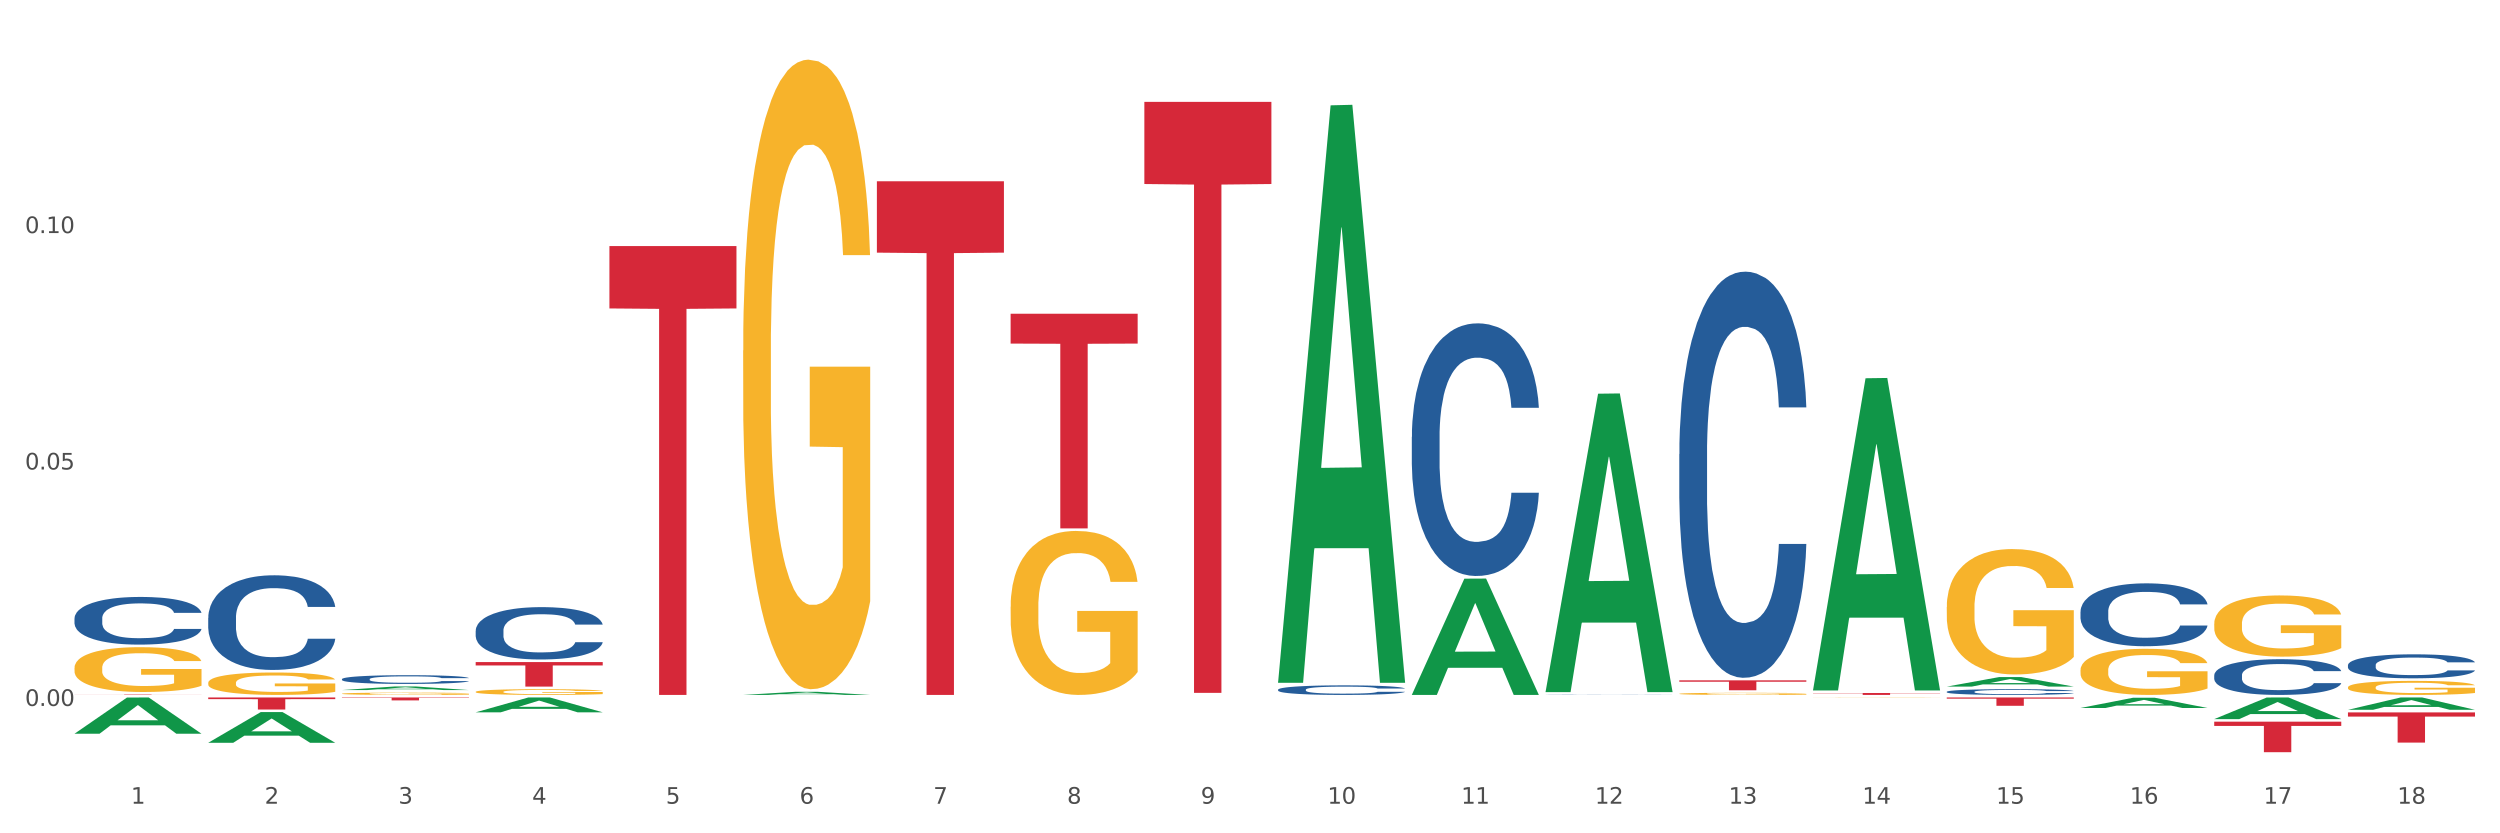 <?xml version="1.0" encoding="utf-8" standalone="no"?>
<!DOCTYPE svg PUBLIC "-//W3C//DTD SVG 1.1//EN"
  "http://www.w3.org/Graphics/SVG/1.1/DTD/svg11.dtd">
<svg xmlns:xlink="http://www.w3.org/1999/xlink" width="1080pt" height="360pt" viewBox="0 0 1080 360" xmlns="http://www.w3.org/2000/svg" version="1.1">
 <rect x="0" y="0" width="1080" height="360" fill="#333333" stroke="none"/>
 <defs>
  <style type="text/css">*{stroke-linejoin: round; stroke-linecap: butt}</style>
 </defs>
 <g id="figure_1">
  <g id="patch_1">
   <path d="M 0 360 
L 1080 360 
L 1080 0 
L 0 0 
z
" style="fill: #ffffff; stroke: #ffffff; stroke-linejoin: miter"/>
  </g>
  <g id="axes_1">
   <g id="matplotlib.axis_1">
    <g id="xtick_1">
     <g id="text_1">
      <!-- 1 -->
      <g style="fill: #4d4d4d" transform="translate(56.563 347.204) scale(0.096 -0.096)">
       <defs>
        <path id="DejaVuSans-31" d="M 794 531 
L 1825 531 
L 1825 4091 
L 703 3866 
L 703 4441 
L 1819 4666 
L 2450 4666 
L 2450 531 
L 3481 531 
L 3481 0 
L 794 0 
L 794 531 
z
" transform="scale(0.016)"/>
       </defs>
       <use xlink:href="#DejaVuSans-31"/>
      </g>
     </g>
    </g>
    <g id="xtick_2">
     <g id="text_2">
      <!-- 2 -->
      <g style="fill: #4d4d4d" transform="translate(114.336 347.204) scale(0.096 -0.096)">
       <defs>
        <path id="DejaVuSans-32" d="M 1228 531 
L 3431 531 
L 3431 0 
L 469 0 
L 469 531 
Q 828 903 1448 1529 
Q 2069 2156 2228 2338 
Q 2531 2678 2651 2914 
Q 2772 3150 2772 3378 
Q 2772 3750 2511 3984 
Q 2250 4219 1831 4219 
Q 1534 4219 1204 4116 
Q 875 4013 500 3803 
L 500 4441 
Q 881 4594 1212 4672 
Q 1544 4750 1819 4750 
Q 2544 4750 2975 4387 
Q 3406 4025 3406 3419 
Q 3406 3131 3298 2873 
Q 3191 2616 2906 2266 
Q 2828 2175 2409 1742 
Q 1991 1309 1228 531 
z
" transform="scale(0.016)"/>
       </defs>
       <use xlink:href="#DejaVuSans-32"/>
      </g>
     </g>
    </g>
    <g id="xtick_3">
     <g id="text_3">
      <!-- 3 -->
      <g style="fill: #4d4d4d" transform="translate(172.109 347.204) scale(0.096 -0.096)">
       <defs>
        <path id="DejaVuSans-33" d="M 2597 2516 
Q 3050 2419 3304 2112 
Q 3559 1806 3559 1356 
Q 3559 666 3084 287 
Q 2609 -91 1734 -91 
Q 1441 -91 1130 -33 
Q 819 25 488 141 
L 488 750 
Q 750 597 1062 519 
Q 1375 441 1716 441 
Q 2309 441 2620 675 
Q 2931 909 2931 1356 
Q 2931 1769 2642 2001 
Q 2353 2234 1838 2234 
L 1294 2234 
L 1294 2753 
L 1863 2753 
Q 2328 2753 2575 2939 
Q 2822 3125 2822 3475 
Q 2822 3834 2567 4026 
Q 2313 4219 1838 4219 
Q 1578 4219 1281 4162 
Q 984 4106 628 3988 
L 628 4550 
Q 988 4650 1302 4700 
Q 1616 4750 1894 4750 
Q 2613 4750 3031 4423 
Q 3450 4097 3450 3541 
Q 3450 3153 3228 2886 
Q 3006 2619 2597 2516 
z
" transform="scale(0.016)"/>
       </defs>
       <use xlink:href="#DejaVuSans-33"/>
      </g>
     </g>
    </g>
    <g id="xtick_4">
     <g id="text_4">
      <!-- 4 -->
      <g style="fill: #4d4d4d" transform="translate(229.882 347.204) scale(0.096 -0.096)">
       <defs>
        <path id="DejaVuSans-34" d="M 2419 4116 
L 825 1625 
L 2419 1625 
L 2419 4116 
z
M 2253 4666 
L 3047 4666 
L 3047 1625 
L 3713 1625 
L 3713 1100 
L 3047 1100 
L 3047 0 
L 2419 0 
L 2419 1100 
L 313 1100 
L 313 1709 
L 2253 4666 
z
" transform="scale(0.016)"/>
       </defs>
       <use xlink:href="#DejaVuSans-34"/>
      </g>
     </g>
    </g>
    <g id="xtick_5">
     <g id="text_5">
      <!-- 5 -->
      <g style="fill: #4d4d4d" transform="translate(287.655 347.204) scale(0.096 -0.096)">
       <defs>
        <path id="DejaVuSans-35" d="M 691 4666 
L 3169 4666 
L 3169 4134 
L 1269 4134 
L 1269 2991 
Q 1406 3038 1543 3061 
Q 1681 3084 1819 3084 
Q 2600 3084 3056 2656 
Q 3513 2228 3513 1497 
Q 3513 744 3044 326 
Q 2575 -91 1722 -91 
Q 1428 -91 1123 -41 
Q 819 9 494 109 
L 494 744 
Q 775 591 1075 516 
Q 1375 441 1709 441 
Q 2250 441 2565 725 
Q 2881 1009 2881 1497 
Q 2881 1984 2565 2268 
Q 2250 2553 1709 2553 
Q 1456 2553 1204 2497 
Q 953 2441 691 2322 
L 691 4666 
z
" transform="scale(0.016)"/>
       </defs>
       <use xlink:href="#DejaVuSans-35"/>
      </g>
     </g>
    </g>
    <g id="xtick_6">
     <g id="text_6">
      <!-- 6 -->
      <g style="fill: #4d4d4d" transform="translate(345.428 347.204) scale(0.096 -0.096)">
       <defs>
        <path id="DejaVuSans-36" d="M 2113 2584 
Q 1688 2584 1439 2293 
Q 1191 2003 1191 1497 
Q 1191 994 1439 701 
Q 1688 409 2113 409 
Q 2538 409 2786 701 
Q 3034 994 3034 1497 
Q 3034 2003 2786 2293 
Q 2538 2584 2113 2584 
z
M 3366 4563 
L 3366 3988 
Q 3128 4100 2886 4159 
Q 2644 4219 2406 4219 
Q 1781 4219 1451 3797 
Q 1122 3375 1075 2522 
Q 1259 2794 1537 2939 
Q 1816 3084 2150 3084 
Q 2853 3084 3261 2657 
Q 3669 2231 3669 1497 
Q 3669 778 3244 343 
Q 2819 -91 2113 -91 
Q 1303 -91 875 529 
Q 447 1150 447 2328 
Q 447 3434 972 4092 
Q 1497 4750 2381 4750 
Q 2619 4750 2861 4703 
Q 3103 4656 3366 4563 
z
" transform="scale(0.016)"/>
       </defs>
       <use xlink:href="#DejaVuSans-36"/>
      </g>
     </g>
    </g>
    <g id="xtick_7">
     <g id="text_7">
      <!-- 7 -->
      <g style="fill: #4d4d4d" transform="translate(403.201 347.204) scale(0.096 -0.096)">
       <defs>
        <path id="DejaVuSans-37" d="M 525 4666 
L 3525 4666 
L 3525 4397 
L 1831 0 
L 1172 0 
L 2766 4134 
L 525 4134 
L 525 4666 
z
" transform="scale(0.016)"/>
       </defs>
       <use xlink:href="#DejaVuSans-37"/>
      </g>
     </g>
    </g>
    <g id="xtick_8">
     <g id="text_8">
      <!-- 8 -->
      <g style="fill: #4d4d4d" transform="translate(460.974 347.204) scale(0.096 -0.096)">
       <defs>
        <path id="DejaVuSans-38" d="M 2034 2216 
Q 1584 2216 1326 1975 
Q 1069 1734 1069 1313 
Q 1069 891 1326 650 
Q 1584 409 2034 409 
Q 2484 409 2743 651 
Q 3003 894 3003 1313 
Q 3003 1734 2745 1975 
Q 2488 2216 2034 2216 
z
M 1403 2484 
Q 997 2584 770 2862 
Q 544 3141 544 3541 
Q 544 4100 942 4425 
Q 1341 4750 2034 4750 
Q 2731 4750 3128 4425 
Q 3525 4100 3525 3541 
Q 3525 3141 3298 2862 
Q 3072 2584 2669 2484 
Q 3125 2378 3379 2068 
Q 3634 1759 3634 1313 
Q 3634 634 3220 271 
Q 2806 -91 2034 -91 
Q 1263 -91 848 271 
Q 434 634 434 1313 
Q 434 1759 690 2068 
Q 947 2378 1403 2484 
z
M 1172 3481 
Q 1172 3119 1398 2916 
Q 1625 2713 2034 2713 
Q 2441 2713 2670 2916 
Q 2900 3119 2900 3481 
Q 2900 3844 2670 4047 
Q 2441 4250 2034 4250 
Q 1625 4250 1398 4047 
Q 1172 3844 1172 3481 
z
" transform="scale(0.016)"/>
       </defs>
       <use xlink:href="#DejaVuSans-38"/>
      </g>
     </g>
    </g>
    <g id="xtick_9">
     <g id="text_9">
      <!-- 9 -->
      <g style="fill: #4d4d4d" transform="translate(518.747 347.204) scale(0.096 -0.096)">
       <defs>
        <path id="DejaVuSans-39" d="M 703 97 
L 703 672 
Q 941 559 1184 500 
Q 1428 441 1663 441 
Q 2288 441 2617 861 
Q 2947 1281 2994 2138 
Q 2813 1869 2534 1725 
Q 2256 1581 1919 1581 
Q 1219 1581 811 2004 
Q 403 2428 403 3163 
Q 403 3881 828 4315 
Q 1253 4750 1959 4750 
Q 2769 4750 3195 4129 
Q 3622 3509 3622 2328 
Q 3622 1225 3098 567 
Q 2575 -91 1691 -91 
Q 1453 -91 1209 -44 
Q 966 3 703 97 
z
M 1959 2075 
Q 2384 2075 2632 2365 
Q 2881 2656 2881 3163 
Q 2881 3666 2632 3958 
Q 2384 4250 1959 4250 
Q 1534 4250 1286 3958 
Q 1038 3666 1038 3163 
Q 1038 2656 1286 2365 
Q 1534 2075 1959 2075 
z
" transform="scale(0.016)"/>
       </defs>
       <use xlink:href="#DejaVuSans-39"/>
      </g>
     </g>
    </g>
    <g id="xtick_10">
     <g id="text_10">
      <!-- 10 -->
      <g style="fill: #4d4d4d" transform="translate(573.466 347.204) scale(0.096 -0.096)">
       <defs>
        <path id="DejaVuSans-30" d="M 2034 4250 
Q 1547 4250 1301 3770 
Q 1056 3291 1056 2328 
Q 1056 1369 1301 889 
Q 1547 409 2034 409 
Q 2525 409 2770 889 
Q 3016 1369 3016 2328 
Q 3016 3291 2770 3770 
Q 2525 4250 2034 4250 
z
M 2034 4750 
Q 2819 4750 3233 4129 
Q 3647 3509 3647 2328 
Q 3647 1150 3233 529 
Q 2819 -91 2034 -91 
Q 1250 -91 836 529 
Q 422 1150 422 2328 
Q 422 3509 836 4129 
Q 1250 4750 2034 4750 
z
" transform="scale(0.016)"/>
       </defs>
       <use xlink:href="#DejaVuSans-31"/>
       <use xlink:href="#DejaVuSans-30" transform="translate(63.623 0)"/>
      </g>
     </g>
    </g>
    <g id="xtick_11">
     <g id="text_11">
      <!-- 11 -->
      <g style="fill: #4d4d4d" transform="translate(631.239 347.204) scale(0.096 -0.096)">
       <use xlink:href="#DejaVuSans-31"/>
       <use xlink:href="#DejaVuSans-31" transform="translate(63.623 0)"/>
      </g>
     </g>
    </g>
    <g id="xtick_12">
     <g id="text_12">
      <!-- 12 -->
      <g style="fill: #4d4d4d" transform="translate(689.012 347.204) scale(0.096 -0.096)">
       <use xlink:href="#DejaVuSans-31"/>
       <use xlink:href="#DejaVuSans-32" transform="translate(63.623 0)"/>
      </g>
     </g>
    </g>
    <g id="xtick_13">
     <g id="text_13">
      <!-- 13 -->
      <g style="fill: #4d4d4d" transform="translate(746.785 347.204) scale(0.096 -0.096)">
       <use xlink:href="#DejaVuSans-31"/>
       <use xlink:href="#DejaVuSans-33" transform="translate(63.623 0)"/>
      </g>
     </g>
    </g>
    <g id="xtick_14">
     <g id="text_14">
      <!-- 14 -->
      <g style="fill: #4d4d4d" transform="translate(804.558 347.204) scale(0.096 -0.096)">
       <use xlink:href="#DejaVuSans-31"/>
       <use xlink:href="#DejaVuSans-34" transform="translate(63.623 0)"/>
      </g>
     </g>
    </g>
    <g id="xtick_15">
     <g id="text_15">
      <!-- 15 -->
      <g style="fill: #4d4d4d" transform="translate(862.331 347.204) scale(0.096 -0.096)">
       <use xlink:href="#DejaVuSans-31"/>
       <use xlink:href="#DejaVuSans-35" transform="translate(63.623 0)"/>
      </g>
     </g>
    </g>
    <g id="xtick_16">
     <g id="text_16">
      <!-- 16 -->
      <g style="fill: #4d4d4d" transform="translate(920.104 347.204) scale(0.096 -0.096)">
       <use xlink:href="#DejaVuSans-31"/>
       <use xlink:href="#DejaVuSans-36" transform="translate(63.623 0)"/>
      </g>
     </g>
    </g>
    <g id="xtick_17">
     <g id="text_17">
      <!-- 17 -->
      <g style="fill: #4d4d4d" transform="translate(977.877 347.204) scale(0.096 -0.096)">
       <use xlink:href="#DejaVuSans-31"/>
       <use xlink:href="#DejaVuSans-37" transform="translate(63.623 0)"/>
      </g>
     </g>
    </g>
    <g id="xtick_18">
     <g id="text_18">
      <!-- 18 -->
      <g style="fill: #4d4d4d" transform="translate(1035.65 347.204) scale(0.096 -0.096)">
       <use xlink:href="#DejaVuSans-31"/>
       <use xlink:href="#DejaVuSans-38" transform="translate(63.623 0)"/>
      </g>
     </g>
    </g>
    <g id="xtick_19"/>
    <g id="xtick_20"/>
    <g id="xtick_21"/>
    <g id="xtick_22"/>
    <g id="xtick_23"/>
    <g id="xtick_24"/>
    <g id="xtick_25"/>
    <g id="xtick_26"/>
    <g id="xtick_27"/>
    <g id="xtick_28"/>
    <g id="xtick_29"/>
    <g id="xtick_30"/>
    <g id="xtick_31"/>
    <g id="xtick_32"/>
    <g id="xtick_33"/>
    <g id="xtick_34"/>
    <g id="xtick_35"/>
   </g>
   <g id="matplotlib.axis_2">
    <g id="ytick_1">
     <g id="text_19">
      <!-- 0.00 -->
      <g style="fill: #4d4d4d" transform="translate(10.8 304.961) scale(0.096 -0.096)">
       <defs>
        <path id="DejaVuSans-2e" d="M 684 794 
L 1344 794 
L 1344 0 
L 684 0 
L 684 794 
z
" transform="scale(0.016)"/>
       </defs>
       <use xlink:href="#DejaVuSans-30"/>
       <use xlink:href="#DejaVuSans-2e" transform="translate(63.623 0)"/>
       <use xlink:href="#DejaVuSans-30" transform="translate(95.41 0)"/>
       <use xlink:href="#DejaVuSans-30" transform="translate(159.033 0)"/>
      </g>
     </g>
    </g>
    <g id="ytick_2">
     <g id="text_20">
      <!-- 0.05 -->
      <g style="fill: #4d4d4d" transform="translate(10.8 202.829) scale(0.096 -0.096)">
       <use xlink:href="#DejaVuSans-30"/>
       <use xlink:href="#DejaVuSans-2e" transform="translate(63.623 0)"/>
       <use xlink:href="#DejaVuSans-30" transform="translate(95.41 0)"/>
       <use xlink:href="#DejaVuSans-35" transform="translate(159.033 0)"/>
      </g>
     </g>
    </g>
    <g id="ytick_3">
     <g id="text_21">
      <!-- 0.10 -->
      <g style="fill: #4d4d4d" transform="translate(10.8 100.698) scale(0.096 -0.096)">
       <use xlink:href="#DejaVuSans-30"/>
       <use xlink:href="#DejaVuSans-2e" transform="translate(63.623 0)"/>
       <use xlink:href="#DejaVuSans-31" transform="translate(95.41 0)"/>
       <use xlink:href="#DejaVuSans-30" transform="translate(159.033 0)"/>
      </g>
     </g>
    </g>
    <g id="ytick_4"/>
    <g id="ytick_5"/>
    <g id="ytick_6"/>
   </g>
   <g id="PolyCollection_1">
    <path d="M 32.175 316.958 
L 32.232 316.943 
L 54.864 301.328 
L 64.257 301.313 
L 87.059 316.987 
L 76.196 316.987 
L 71.273 313.337 
L 47.905 313.337 
L 47.735 313.396 
L 42.982 316.987 
L 32.175 316.987 
L 32.175 316.958 
L 50.847 311.159 
L 68.331 311.144 
L 59.674 304.654 
L 59.561 304.625 
L 59.447 304.669 
L 50.79 311.144 
L 50.847 311.159 
L 32.175 316.958 
z
" clip-path="url(#pad02e7f217)" style="fill: #109648"/>
    <path d="M 89.948 320.864 
L 90.005 320.851 
L 112.637 307.619 
L 122.03 307.607 
L 144.832 320.889 
L 133.969 320.889 
L 129.046 317.796 
L 105.678 317.796 
L 105.508 317.846 
L 100.755 320.889 
L 89.948 320.889 
L 89.948 320.864 
L 108.62 315.95 
L 126.104 315.938 
L 117.447 310.438 
L 117.334 310.413 
L 117.22 310.45 
L 108.563 315.938 
L 108.62 315.95 
L 89.948 320.864 
z
" clip-path="url(#pad02e7f217)" style="fill: #109648"/>
    <path d="M 725.451 293.914 
L 780.335 293.914 
L 780.335 294.508 
L 758.746 294.512 
L 758.746 298.187 
L 746.91 298.187 
L 746.91 294.512 
L 725.451 294.508 
L 725.451 293.918 
L 725.451 293.914 
z
" clip-path="url(#pad02e7f217)" style="fill: #d62839"/>
    <path d="M 783.224 299.373 
L 838.108 299.373 
L 838.108 299.489 
L 816.519 299.49 
L 816.519 300.211 
L 804.683 300.211 
L 804.683 299.49 
L 783.224 299.489 
L 783.224 299.373 
L 783.224 299.373 
z
" clip-path="url(#pad02e7f217)" style="fill: #d62839"/>
    <path d="M 956.543 311.755 
L 1011.427 311.755 
L 1011.427 313.589 
L 989.837 313.601 
L 989.837 324.95 
L 978.002 324.95 
L 978.002 313.601 
L 956.543 313.589 
L 956.543 311.768 
L 956.543 311.755 
z
" clip-path="url(#pad02e7f217)" style="fill: #d62839"/>
    <path d="M 840.997 301.313 
L 895.881 301.313 
L 895.881 301.813 
L 874.291 301.816 
L 874.291 304.908 
L 862.456 304.908 
L 862.456 301.816 
L 840.997 301.813 
L 840.997 301.317 
L 840.997 301.313 
z
" clip-path="url(#pad02e7f217)" style="fill: #d62839"/>
    <path d="M 1014.316 307.748 
L 1069.2 307.748 
L 1069.2 309.561 
L 1047.61 309.573 
L 1047.61 320.797 
L 1035.775 320.797 
L 1035.775 309.573 
L 1014.316 309.561 
L 1014.316 307.76 
L 1014.316 307.748 
z
" clip-path="url(#pad02e7f217)" style="fill: #d62839"/>
    <path d="M 32.175 300.044 
L 87.059 300.044 
L 87.059 300.067 
L 65.47 300.067 
L 65.47 300.211 
L 53.635 300.211 
L 53.635 300.067 
L 32.175 300.067 
L 32.175 300.044 
L 32.175 300.044 
z
" clip-path="url(#pad02e7f217)" style="fill: #d62839"/>
    <path d="M 147.721 301.313 
L 202.605 301.313 
L 202.605 301.489 
L 181.016 301.49 
L 181.016 302.579 
L 169.18 302.579 
L 169.18 301.49 
L 147.721 301.489 
L 147.721 301.314 
L 147.721 301.313 
z
" clip-path="url(#pad02e7f217)" style="fill: #d62839"/>
    <path d="M 205.494 286.001 
L 260.378 286.001 
L 260.378 287.477 
L 238.789 287.487 
L 238.789 296.622 
L 226.953 296.622 
L 226.953 287.487 
L 205.494 287.477 
L 205.494 286.011 
L 205.494 286.001 
z
" clip-path="url(#pad02e7f217)" style="fill: #d62839"/>
    <path d="M 89.948 301.313 
L 144.832 301.313 
L 144.832 302.035 
L 123.243 302.04 
L 123.243 306.505 
L 111.407 306.505 
L 111.407 302.04 
L 89.948 302.035 
L 89.948 301.318 
L 89.948 301.313 
z
" clip-path="url(#pad02e7f217)" style="fill: #d62839"/>
    <path d="M 263.267 106.3 
L 318.151 106.3 
L 318.151 133.247 
L 296.562 133.429 
L 296.562 300.211 
L 284.726 300.211 
L 284.726 133.429 
L 263.267 133.247 
L 263.267 106.482 
L 263.267 106.3 
z
" clip-path="url(#pad02e7f217)" style="fill: #d62839"/>
    <path d="M 378.813 78.302 
L 433.697 78.302 
L 433.697 109.14 
L 412.108 109.348 
L 412.108 300.211 
L 400.272 300.211 
L 400.272 109.348 
L 378.813 109.14 
L 378.813 78.51 
L 378.813 78.302 
z
" clip-path="url(#pad02e7f217)" style="fill: #d62839"/>
    <path d="M 436.586 135.542 
L 491.47 135.542 
L 491.47 148.427 
L 469.881 148.515 
L 469.881 228.264 
L 458.045 228.264 
L 458.045 148.515 
L 436.586 148.427 
L 436.586 135.629 
L 436.586 135.542 
z
" clip-path="url(#pad02e7f217)" style="fill: #d62839"/>
    <path d="M 494.359 44.016 
L 549.243 44.016 
L 549.243 79.495 
L 527.654 79.735 
L 527.654 299.324 
L 515.818 299.324 
L 515.818 79.735 
L 494.359 79.495 
L 494.359 44.255 
L 494.359 44.016 
z
" clip-path="url(#pad02e7f217)" style="fill: #d62839"/>
    <path d="M 32.175 288.527 
L 32.24 288.509 
L 32.24 287.872 
L 32.369 287.324 
L 33.017 285.998 
L 33.989 284.902 
L 34.702 284.318 
L 35.415 283.841 
L 36.257 283.363 
L 37.294 282.868 
L 39.173 282.143 
L 40.34 281.772 
L 41.765 281.383 
L 44.357 280.817 
L 46.236 280.499 
L 48.18 280.234 
L 51.355 279.915 
L 53.429 279.774 
L 55.632 279.668 
L 58.289 279.597 
L 60.298 279.579 
L 64.704 279.632 
L 68.462 279.792 
L 70.277 279.915 
L 72.609 280.127 
L 73.84 280.269 
L 75.849 280.552 
L 77.923 280.923 
L 79.348 281.241 
L 81.487 281.843 
L 83.107 282.444 
L 84.597 283.187 
L 85.375 283.699 
L 85.958 284.177 
L 86.476 284.725 
L 86.995 285.591 
L 75.331 285.591 
L 74.877 284.972 
L 74.164 284.389 
L 73.128 283.823 
L 72.22 283.469 
L 70.665 283.027 
L 69.24 282.744 
L 67.749 282.532 
L 65.935 282.355 
L 64.509 282.267 
L 62.501 282.196 
L 58.548 282.214 
L 55.891 282.355 
L 54.077 282.532 
L 52.911 282.691 
L 51.874 282.868 
L 50.707 283.116 
L 49.347 283.487 
L 48.375 283.823 
L 47.403 284.248 
L 46.625 284.672 
L 45.912 285.167 
L 45.329 285.697 
L 44.876 286.246 
L 44.487 286.918 
L 44.163 288.032 
L 44.163 290.454 
L 44.292 291.002 
L 44.616 291.727 
L 45.005 292.275 
L 45.653 292.93 
L 46.236 293.372 
L 47.338 294.008 
L 48.569 294.539 
L 49.541 294.875 
L 50.513 295.158 
L 52.198 295.547 
L 54.077 295.865 
L 55.697 296.059 
L 57.9 296.236 
L 59.39 296.307 
L 60.686 296.342 
L 63.861 296.342 
L 66.129 296.289 
L 68.657 296.166 
L 70.601 296.006 
L 72.22 295.812 
L 74.035 295.494 
L 75.201 295.193 
L 75.201 291.497 
L 60.946 291.48 
L 60.946 289.022 
L 87.059 289.022 
L 87.059 296.236 
L 85.958 296.608 
L 84.727 296.944 
L 83.431 297.244 
L 81.487 297.615 
L 79.154 297.969 
L 77.08 298.217 
L 74.877 298.429 
L 72.285 298.623 
L 68.916 298.8 
L 66.842 298.871 
L 64.25 298.924 
L 61.205 298.942 
L 58.548 298.906 
L 55.956 298.818 
L 53.235 298.659 
L 50.578 298.429 
L 48.569 298.199 
L 46.56 297.916 
L 44.422 297.545 
L 42.737 297.191 
L 41.441 296.873 
L 40.016 296.466 
L 38.46 295.936 
L 37.294 295.458 
L 36.257 294.963 
L 35.156 294.327 
L 34.378 293.778 
L 33.601 293.089 
L 33.147 292.576 
L 32.629 291.78 
L 32.24 290.666 
L 32.175 288.527 
z
" clip-path="url(#pad02e7f217)" style="fill: #f7b32b"/>
    <path d="M 898.77 289.491 
L 898.835 289.473 
L 898.835 288.817 
L 898.964 288.253 
L 899.612 286.888 
L 900.584 285.76 
L 901.297 285.159 
L 902.01 284.668 
L 902.852 284.176 
L 903.889 283.667 
L 905.768 282.92 
L 906.934 282.538 
L 908.36 282.138 
L 910.952 281.555 
L 912.831 281.228 
L 914.775 280.955 
L 917.95 280.627 
L 920.024 280.481 
L 922.227 280.372 
L 924.884 280.299 
L 926.892 280.281 
L 931.299 280.336 
L 935.057 280.5 
L 936.871 280.627 
L 939.204 280.845 
L 940.435 280.991 
L 942.444 281.282 
L 944.517 281.665 
L 945.943 281.992 
L 948.081 282.611 
L 949.701 283.23 
L 951.192 283.994 
L 951.969 284.522 
L 952.552 285.013 
L 953.071 285.578 
L 953.589 286.47 
L 941.926 286.47 
L 941.472 285.832 
L 940.759 285.232 
L 939.722 284.649 
L 938.815 284.285 
L 937.26 283.83 
L 935.834 283.539 
L 934.344 283.321 
L 932.53 283.139 
L 931.104 283.048 
L 929.095 282.975 
L 925.143 282.993 
L 922.486 283.139 
L 920.672 283.321 
L 919.505 283.485 
L 918.468 283.667 
L 917.302 283.921 
L 915.941 284.304 
L 914.969 284.649 
L 913.997 285.086 
L 913.22 285.523 
L 912.507 286.033 
L 911.924 286.579 
L 911.47 287.143 
L 911.081 287.835 
L 910.757 288.981 
L 910.757 291.475 
L 910.887 292.039 
L 911.211 292.785 
L 911.6 293.349 
L 912.248 294.023 
L 912.831 294.478 
L 913.933 295.133 
L 915.164 295.679 
L 916.136 296.025 
L 917.108 296.316 
L 918.792 296.716 
L 920.672 297.044 
L 922.292 297.244 
L 924.495 297.426 
L 925.985 297.499 
L 927.281 297.536 
L 930.456 297.536 
L 932.724 297.481 
L 935.251 297.354 
L 937.195 297.19 
L 938.815 296.99 
L 940.63 296.662 
L 941.796 296.352 
L 941.796 292.549 
L 927.54 292.53 
L 927.54 290 
L 953.654 290 
L 953.654 297.426 
L 952.552 297.809 
L 951.321 298.154 
L 950.025 298.464 
L 948.081 298.846 
L 945.749 299.21 
L 943.675 299.465 
L 941.472 299.683 
L 938.88 299.883 
L 935.51 300.065 
L 933.437 300.138 
L 930.845 300.193 
L 927.799 300.211 
L 925.143 300.175 
L 922.551 300.084 
L 919.829 299.92 
L 917.172 299.683 
L 915.164 299.447 
L 913.155 299.155 
L 911.017 298.773 
L 909.332 298.409 
L 908.036 298.082 
L 906.61 297.663 
L 905.055 297.117 
L 903.889 296.625 
L 902.852 296.116 
L 901.75 295.461 
L 900.973 294.896 
L 900.195 294.187 
L 899.742 293.659 
L 899.223 292.84 
L 898.835 291.693 
L 898.77 289.491 
z
" clip-path="url(#pad02e7f217)" style="fill: #f7b32b"/>
    <path d="M 1014.316 296.945 
L 1014.38 296.94 
L 1014.38 296.74 
L 1014.51 296.568 
L 1015.158 296.152 
L 1016.13 295.808 
L 1016.843 295.625 
L 1017.556 295.476 
L 1018.398 295.326 
L 1019.435 295.171 
L 1021.314 294.943 
L 1022.48 294.827 
L 1023.906 294.705 
L 1026.498 294.528 
L 1028.377 294.428 
L 1030.321 294.345 
L 1033.496 294.245 
L 1035.57 294.2 
L 1037.773 294.167 
L 1040.429 294.145 
L 1042.438 294.139 
L 1046.845 294.156 
L 1050.603 294.206 
L 1052.417 294.245 
L 1054.75 294.311 
L 1055.981 294.356 
L 1057.99 294.444 
L 1060.063 294.561 
L 1061.489 294.661 
L 1063.627 294.849 
L 1065.247 295.038 
L 1066.738 295.271 
L 1067.515 295.431 
L 1068.098 295.581 
L 1068.617 295.753 
L 1069.135 296.025 
L 1057.471 296.025 
L 1057.018 295.831 
L 1056.305 295.648 
L 1055.268 295.47 
L 1054.361 295.359 
L 1052.806 295.221 
L 1051.38 295.132 
L 1049.89 295.065 
L 1048.076 295.01 
L 1046.65 294.982 
L 1044.641 294.96 
L 1040.689 294.966 
L 1038.032 295.01 
L 1036.218 295.065 
L 1035.051 295.115 
L 1034.014 295.171 
L 1032.848 295.248 
L 1031.487 295.365 
L 1030.515 295.47 
L 1029.543 295.603 
L 1028.766 295.736 
L 1028.053 295.892 
L 1027.47 296.058 
L 1027.016 296.23 
L 1026.627 296.441 
L 1026.303 296.79 
L 1026.303 297.549 
L 1026.433 297.721 
L 1026.757 297.949 
L 1027.146 298.121 
L 1027.794 298.326 
L 1028.377 298.464 
L 1029.479 298.664 
L 1030.71 298.83 
L 1031.682 298.936 
L 1032.654 299.024 
L 1034.338 299.146 
L 1036.218 299.246 
L 1037.838 299.307 
L 1040.041 299.363 
L 1041.531 299.385 
L 1042.827 299.396 
L 1046.002 299.396 
L 1048.27 299.379 
L 1050.797 299.34 
L 1052.741 299.291 
L 1054.361 299.23 
L 1056.176 299.13 
L 1057.342 299.036 
L 1057.342 297.877 
L 1043.086 297.871 
L 1043.086 297.1 
L 1069.2 297.1 
L 1069.2 299.363 
L 1068.098 299.479 
L 1066.867 299.584 
L 1065.571 299.679 
L 1063.627 299.795 
L 1061.295 299.906 
L 1059.221 299.984 
L 1057.018 300.05 
L 1054.426 300.111 
L 1051.056 300.167 
L 1048.983 300.189 
L 1046.391 300.205 
L 1043.345 300.211 
L 1040.689 300.2 
L 1038.097 300.172 
L 1035.375 300.122 
L 1032.718 300.05 
L 1030.71 299.978 
L 1028.701 299.889 
L 1026.563 299.773 
L 1024.878 299.662 
L 1023.582 299.562 
L 1022.156 299.435 
L 1020.601 299.268 
L 1019.435 299.119 
L 1018.398 298.963 
L 1017.296 298.764 
L 1016.519 298.592 
L 1015.741 298.376 
L 1015.288 298.215 
L 1014.769 297.965 
L 1014.38 297.616 
L 1014.316 296.945 
z
" clip-path="url(#pad02e7f217)" style="fill: #f7b32b"/>
    <path d="M 89.948 294.998 
L 90.013 294.989 
L 90.013 294.671 
L 90.142 294.396 
L 90.79 293.733 
L 91.762 293.184 
L 92.475 292.892 
L 93.188 292.653 
L 94.03 292.414 
L 95.067 292.166 
L 96.946 291.803 
L 98.113 291.617 
L 99.538 291.423 
L 102.13 291.14 
L 104.009 290.98 
L 105.953 290.847 
L 109.128 290.688 
L 111.202 290.617 
L 113.405 290.564 
L 116.062 290.529 
L 118.071 290.52 
L 122.477 290.547 
L 126.235 290.626 
L 128.049 290.688 
L 130.382 290.794 
L 131.613 290.865 
L 133.622 291.007 
L 135.696 291.193 
L 137.121 291.352 
L 139.26 291.653 
L 140.88 291.954 
L 142.37 292.325 
L 143.148 292.582 
L 143.731 292.821 
L 144.249 293.095 
L 144.768 293.529 
L 133.104 293.529 
L 132.65 293.219 
L 131.937 292.927 
L 130.901 292.644 
L 129.993 292.467 
L 128.438 292.246 
L 127.013 292.104 
L 125.522 291.998 
L 123.708 291.91 
L 122.282 291.865 
L 120.274 291.83 
L 116.321 291.839 
L 113.664 291.91 
L 111.85 291.998 
L 110.684 292.078 
L 109.647 292.166 
L 108.48 292.29 
L 107.12 292.476 
L 106.148 292.644 
L 105.176 292.856 
L 104.398 293.069 
L 103.685 293.317 
L 103.102 293.582 
L 102.648 293.857 
L 102.26 294.193 
L 101.936 294.75 
L 101.936 295.963 
L 102.065 296.237 
L 102.389 296.6 
L 102.778 296.874 
L 103.426 297.202 
L 104.009 297.423 
L 105.111 297.742 
L 106.342 298.007 
L 107.314 298.175 
L 108.286 298.317 
L 109.971 298.512 
L 111.85 298.671 
L 113.47 298.768 
L 115.673 298.857 
L 117.163 298.892 
L 118.459 298.91 
L 121.634 298.91 
L 123.902 298.883 
L 126.43 298.822 
L 128.373 298.742 
L 129.993 298.645 
L 131.808 298.485 
L 132.974 298.335 
L 132.974 296.485 
L 118.719 296.476 
L 118.719 295.246 
L 144.832 295.246 
L 144.832 298.857 
L 143.731 299.043 
L 142.5 299.211 
L 141.204 299.361 
L 139.26 299.547 
L 136.927 299.724 
L 134.853 299.848 
L 132.65 299.954 
L 130.058 300.052 
L 126.689 300.14 
L 124.615 300.176 
L 122.023 300.202 
L 118.978 300.211 
L 116.321 300.193 
L 113.729 300.149 
L 111.007 300.069 
L 108.351 299.954 
L 106.342 299.839 
L 104.333 299.698 
L 102.195 299.512 
L 100.51 299.335 
L 99.214 299.176 
L 97.789 298.972 
L 96.233 298.706 
L 95.067 298.468 
L 94.03 298.22 
L 92.929 297.901 
L 92.151 297.627 
L 91.374 297.282 
L 90.92 297.025 
L 90.402 296.627 
L 90.013 296.069 
L 89.948 294.998 
z
" clip-path="url(#pad02e7f217)" style="fill: #f7b32b"/>
    <path d="M 147.721 299.676 
L 147.786 299.675 
L 147.786 299.642 
L 147.915 299.614 
L 148.563 299.546 
L 149.535 299.489 
L 150.248 299.459 
L 150.961 299.435 
L 151.803 299.41 
L 152.84 299.385 
L 154.719 299.347 
L 155.886 299.328 
L 157.311 299.308 
L 159.903 299.279 
L 161.782 299.263 
L 163.726 299.249 
L 166.901 299.233 
L 168.975 299.226 
L 171.178 299.22 
L 173.835 299.217 
L 175.844 299.216 
L 180.25 299.218 
L 184.008 299.227 
L 185.822 299.233 
L 188.155 299.244 
L 189.386 299.251 
L 191.395 299.266 
L 193.469 299.285 
L 194.894 299.301 
L 197.033 299.332 
L 198.653 299.363 
L 200.143 299.401 
L 200.921 299.427 
L 201.504 299.452 
L 202.022 299.48 
L 202.54 299.525 
L 190.877 299.525 
L 190.423 299.493 
L 189.71 299.463 
L 188.674 299.434 
L 187.766 299.416 
L 186.211 299.393 
L 184.786 299.378 
L 183.295 299.367 
L 181.481 299.358 
L 180.055 299.354 
L 178.047 299.35 
L 174.094 299.351 
L 171.437 299.358 
L 169.623 299.367 
L 168.456 299.376 
L 167.42 299.385 
L 166.253 299.397 
L 164.893 299.417 
L 163.921 299.434 
L 162.949 299.456 
L 162.171 299.477 
L 161.458 299.503 
L 160.875 299.53 
L 160.421 299.558 
L 160.033 299.593 
L 159.709 299.65 
L 159.709 299.775 
L 159.838 299.803 
L 160.162 299.84 
L 160.551 299.868 
L 161.199 299.902 
L 161.782 299.925 
L 162.884 299.957 
L 164.115 299.985 
L 165.087 300.002 
L 166.059 300.016 
L 167.744 300.036 
L 169.623 300.053 
L 171.243 300.063 
L 173.446 300.072 
L 174.936 300.076 
L 176.232 300.077 
L 179.407 300.077 
L 181.675 300.075 
L 184.203 300.068 
L 186.146 300.06 
L 187.766 300.05 
L 189.581 300.034 
L 190.747 300.018 
L 190.747 299.828 
L 176.491 299.827 
L 176.491 299.701 
L 202.605 299.701 
L 202.605 300.072 
L 201.504 300.091 
L 200.273 300.108 
L 198.977 300.124 
L 197.033 300.143 
L 194.7 300.161 
L 192.626 300.174 
L 190.423 300.185 
L 187.831 300.195 
L 184.462 300.204 
L 182.388 300.207 
L 179.796 300.21 
L 176.751 300.211 
L 174.094 300.209 
L 171.502 300.205 
L 168.78 300.196 
L 166.124 300.185 
L 164.115 300.173 
L 162.106 300.158 
L 159.968 300.139 
L 158.283 300.121 
L 156.987 300.105 
L 155.562 300.084 
L 154.006 300.056 
L 152.84 300.032 
L 151.803 300.006 
L 150.702 299.974 
L 149.924 299.946 
L 149.147 299.91 
L 148.693 299.884 
L 148.175 299.843 
L 147.786 299.786 
L 147.721 299.676 
z
" clip-path="url(#pad02e7f217)" style="fill: #f7b32b"/>
    <path d="M 436.586 262.104 
L 436.651 262.039 
L 436.651 259.71 
L 436.78 257.704 
L 437.428 252.852 
L 438.4 248.84 
L 439.113 246.705 
L 439.826 244.959 
L 440.668 243.212 
L 441.705 241.4 
L 443.584 238.748 
L 444.75 237.389 
L 446.176 235.965 
L 448.768 233.895 
L 450.647 232.731 
L 452.591 231.76 
L 455.766 230.595 
L 457.84 230.078 
L 460.043 229.69 
L 462.7 229.431 
L 464.708 229.366 
L 469.115 229.56 
L 472.873 230.143 
L 474.687 230.595 
L 477.02 231.372 
L 478.251 231.889 
L 480.26 232.925 
L 482.334 234.283 
L 483.759 235.448 
L 485.898 237.648 
L 487.517 239.847 
L 489.008 242.565 
L 489.785 244.441 
L 490.369 246.188 
L 490.887 248.193 
L 491.405 251.364 
L 479.742 251.364 
L 479.288 249.099 
L 478.575 246.964 
L 477.539 244.894 
L 476.631 243.6 
L 475.076 241.982 
L 473.651 240.947 
L 472.16 240.171 
L 470.346 239.524 
L 468.92 239.2 
L 466.912 238.942 
L 462.959 239.006 
L 460.302 239.524 
L 458.488 240.171 
L 457.321 240.753 
L 456.285 241.4 
L 455.118 242.306 
L 453.757 243.665 
L 452.785 244.894 
L 451.814 246.447 
L 451.036 247.999 
L 450.323 249.811 
L 449.74 251.752 
L 449.286 253.758 
L 448.898 256.216 
L 448.574 260.292 
L 448.574 269.156 
L 448.703 271.161 
L 449.027 273.814 
L 449.416 275.82 
L 450.064 278.214 
L 450.647 279.831 
L 451.749 282.16 
L 452.98 284.101 
L 453.952 285.33 
L 454.924 286.366 
L 456.609 287.789 
L 458.488 288.954 
L 460.108 289.665 
L 462.311 290.312 
L 463.801 290.571 
L 465.097 290.7 
L 468.272 290.7 
L 470.54 290.506 
L 473.067 290.053 
L 475.011 289.471 
L 476.631 288.759 
L 478.446 287.595 
L 479.612 286.495 
L 479.612 272.973 
L 465.356 272.908 
L 465.356 263.915 
L 491.47 263.915 
L 491.47 290.312 
L 490.369 291.671 
L 489.137 292.9 
L 487.841 294 
L 485.898 295.359 
L 483.565 296.653 
L 481.491 297.558 
L 479.288 298.335 
L 476.696 299.046 
L 473.327 299.693 
L 471.253 299.952 
L 468.661 300.146 
L 465.616 300.211 
L 462.959 300.082 
L 460.367 299.758 
L 457.645 299.176 
L 454.989 298.335 
L 452.98 297.494 
L 450.971 296.459 
L 448.833 295.1 
L 447.148 293.806 
L 445.852 292.641 
L 444.426 291.153 
L 442.871 289.212 
L 441.705 287.465 
L 440.668 285.654 
L 439.567 283.325 
L 438.789 281.319 
L 438.011 278.796 
L 437.558 276.92 
L 437.039 274.008 
L 436.651 269.932 
L 436.586 262.104 
z
" clip-path="url(#pad02e7f217)" style="fill: #f7b32b"/>
    <path d="M 725.451 299.715 
L 725.516 299.714 
L 725.516 299.684 
L 725.645 299.658 
L 726.293 299.595 
L 727.265 299.543 
L 727.978 299.515 
L 728.691 299.492 
L 729.533 299.47 
L 730.57 299.446 
L 732.449 299.411 
L 733.615 299.394 
L 735.041 299.375 
L 737.633 299.348 
L 739.512 299.333 
L 741.456 299.321 
L 744.631 299.305 
L 746.705 299.299 
L 748.908 299.294 
L 751.565 299.29 
L 753.573 299.289 
L 757.98 299.292 
L 761.738 299.299 
L 763.552 299.305 
L 765.885 299.315 
L 767.116 299.322 
L 769.125 299.336 
L 771.199 299.353 
L 772.624 299.369 
L 774.762 299.397 
L 776.382 299.426 
L 777.873 299.461 
L 778.65 299.486 
L 779.234 299.508 
L 779.752 299.534 
L 780.27 299.576 
L 768.607 299.576 
L 768.153 299.546 
L 767.44 299.518 
L 766.403 299.491 
L 765.496 299.475 
L 763.941 299.454 
L 762.516 299.44 
L 761.025 299.43 
L 759.211 299.422 
L 757.785 299.417 
L 755.776 299.414 
L 751.824 299.415 
L 749.167 299.422 
L 747.353 299.43 
L 746.186 299.438 
L 745.15 299.446 
L 743.983 299.458 
L 742.622 299.475 
L 741.65 299.491 
L 740.678 299.512 
L 739.901 299.532 
L 739.188 299.555 
L 738.605 299.581 
L 738.151 299.607 
L 737.762 299.639 
L 737.438 299.692 
L 737.438 299.807 
L 737.568 299.833 
L 737.892 299.868 
L 738.281 299.894 
L 738.929 299.925 
L 739.512 299.946 
L 740.614 299.976 
L 741.845 300.001 
L 742.817 300.017 
L 743.789 300.031 
L 745.474 300.049 
L 747.353 300.065 
L 748.973 300.074 
L 751.176 300.082 
L 752.666 300.086 
L 753.962 300.087 
L 757.137 300.087 
L 759.405 300.085 
L 761.932 300.079 
L 763.876 300.071 
L 765.496 300.062 
L 767.311 300.047 
L 768.477 300.033 
L 768.477 299.857 
L 754.221 299.856 
L 754.221 299.739 
L 780.335 299.739 
L 780.335 300.082 
L 779.234 300.1 
L 778.002 300.116 
L 776.706 300.13 
L 774.762 300.148 
L 772.43 300.165 
L 770.356 300.177 
L 768.153 300.187 
L 765.561 300.196 
L 762.192 300.204 
L 760.118 300.208 
L 757.526 300.21 
L 754.48 300.211 
L 751.824 300.209 
L 749.232 300.205 
L 746.51 300.198 
L 743.854 300.187 
L 741.845 300.176 
L 739.836 300.162 
L 737.698 300.145 
L 736.013 300.128 
L 734.717 300.113 
L 733.291 300.093 
L 731.736 300.068 
L 730.57 300.045 
L 729.533 300.022 
L 728.431 299.991 
L 727.654 299.965 
L 726.876 299.932 
L 726.423 299.908 
L 725.904 299.87 
L 725.516 299.817 
L 725.451 299.715 
z
" clip-path="url(#pad02e7f217)" style="fill: #f7b32b"/>
    <path d="M 783.224 301.346 
L 783.289 301.346 
L 783.289 301.344 
L 783.418 301.342 
L 784.066 301.337 
L 785.038 301.333 
L 785.751 301.331 
L 786.464 301.329 
L 787.306 301.327 
L 788.343 301.325 
L 790.222 301.323 
L 791.388 301.321 
L 792.814 301.32 
L 795.406 301.318 
L 797.285 301.317 
L 799.229 301.316 
L 802.404 301.314 
L 804.478 301.314 
L 806.681 301.314 
L 809.338 301.313 
L 811.346 301.313 
L 815.753 301.313 
L 819.511 301.314 
L 821.325 301.314 
L 823.658 301.315 
L 824.889 301.316 
L 826.898 301.317 
L 828.971 301.318 
L 830.397 301.319 
L 832.535 301.322 
L 834.155 301.324 
L 835.646 301.326 
L 836.423 301.328 
L 837.007 301.33 
L 837.525 301.332 
L 838.043 301.335 
L 826.38 301.335 
L 825.926 301.333 
L 825.213 301.331 
L 824.176 301.329 
L 823.269 301.328 
L 821.714 301.326 
L 820.288 301.325 
L 818.798 301.324 
L 816.984 301.323 
L 815.558 301.323 
L 813.549 301.323 
L 809.597 301.323 
L 806.94 301.323 
L 805.126 301.324 
L 803.959 301.325 
L 802.922 301.325 
L 801.756 301.326 
L 800.395 301.328 
L 799.423 301.329 
L 798.451 301.33 
L 797.674 301.332 
L 796.961 301.334 
L 796.378 301.336 
L 795.924 301.338 
L 795.535 301.34 
L 795.211 301.344 
L 795.211 301.353 
L 795.341 301.355 
L 795.665 301.358 
L 796.054 301.36 
L 796.702 301.362 
L 797.285 301.364 
L 798.387 301.366 
L 799.618 301.368 
L 800.59 301.369 
L 801.562 301.37 
L 803.246 301.372 
L 805.126 301.373 
L 806.746 301.374 
L 808.949 301.374 
L 810.439 301.375 
L 811.735 301.375 
L 814.91 301.375 
L 817.178 301.375 
L 819.705 301.374 
L 821.649 301.374 
L 823.269 301.373 
L 825.084 301.372 
L 826.25 301.371 
L 826.25 301.357 
L 811.994 301.357 
L 811.994 301.348 
L 838.108 301.348 
L 838.108 301.374 
L 837.007 301.376 
L 835.775 301.377 
L 834.479 301.378 
L 832.535 301.379 
L 830.203 301.381 
L 828.129 301.382 
L 825.926 301.382 
L 823.334 301.383 
L 819.964 301.384 
L 817.891 301.384 
L 815.299 301.384 
L 812.253 301.384 
L 809.597 301.384 
L 807.005 301.384 
L 804.283 301.383 
L 801.627 301.382 
L 799.618 301.382 
L 797.609 301.381 
L 795.471 301.379 
L 793.786 301.378 
L 792.49 301.377 
L 791.064 301.375 
L 789.509 301.373 
L 788.343 301.372 
L 787.306 301.37 
L 786.204 301.367 
L 785.427 301.365 
L 784.649 301.363 
L 784.196 301.361 
L 783.677 301.358 
L 783.289 301.354 
L 783.224 301.346 
z
" clip-path="url(#pad02e7f217)" style="fill: #f7b32b"/>
    <path d="M 840.997 262.234 
L 841.062 262.184 
L 841.062 260.403 
L 841.191 258.869 
L 841.839 255.158 
L 842.811 252.09 
L 843.524 250.457 
L 844.237 249.121 
L 845.079 247.785 
L 846.116 246.399 
L 847.995 244.371 
L 849.161 243.331 
L 850.587 242.243 
L 853.179 240.659 
L 855.058 239.769 
L 857.002 239.026 
L 860.177 238.136 
L 862.251 237.74 
L 864.454 237.443 
L 867.111 237.245 
L 869.119 237.196 
L 873.526 237.344 
L 877.284 237.789 
L 879.098 238.136 
L 881.431 238.73 
L 882.662 239.125 
L 884.671 239.917 
L 886.744 240.956 
L 888.17 241.847 
L 890.308 243.529 
L 891.928 245.212 
L 893.419 247.29 
L 894.196 248.725 
L 894.779 250.061 
L 895.298 251.595 
L 895.816 254.02 
L 884.153 254.02 
L 883.699 252.288 
L 882.986 250.655 
L 881.949 249.071 
L 881.042 248.082 
L 879.487 246.845 
L 878.061 246.053 
L 876.571 245.459 
L 874.757 244.964 
L 873.331 244.717 
L 871.322 244.519 
L 867.37 244.569 
L 864.713 244.964 
L 862.899 245.459 
L 861.732 245.905 
L 860.695 246.399 
L 859.529 247.092 
L 858.168 248.131 
L 857.196 249.071 
L 856.224 250.259 
L 855.447 251.447 
L 854.734 252.832 
L 854.151 254.317 
L 853.697 255.851 
L 853.308 257.731 
L 852.984 260.848 
L 852.984 267.628 
L 853.114 269.162 
L 853.438 271.19 
L 853.827 272.724 
L 854.475 274.555 
L 855.058 275.792 
L 856.16 277.574 
L 857.391 279.058 
L 858.363 279.998 
L 859.335 280.79 
L 861.019 281.879 
L 862.899 282.769 
L 864.519 283.314 
L 866.722 283.809 
L 868.212 284.007 
L 869.508 284.105 
L 872.683 284.105 
L 874.951 283.957 
L 877.478 283.611 
L 879.422 283.165 
L 881.042 282.621 
L 882.857 281.73 
L 884.023 280.889 
L 884.023 270.547 
L 869.767 270.498 
L 869.767 263.619 
L 895.881 263.619 
L 895.881 283.809 
L 894.779 284.848 
L 893.548 285.788 
L 892.252 286.629 
L 890.308 287.668 
L 887.976 288.658 
L 885.902 289.351 
L 883.699 289.944 
L 881.107 290.489 
L 877.737 290.984 
L 875.664 291.182 
L 873.072 291.33 
L 870.026 291.379 
L 867.37 291.281 
L 864.778 291.033 
L 862.056 290.588 
L 859.4 289.944 
L 857.391 289.301 
L 855.382 288.509 
L 853.244 287.47 
L 851.559 286.481 
L 850.263 285.59 
L 848.837 284.452 
L 847.282 282.967 
L 846.116 281.631 
L 845.079 280.246 
L 843.977 278.464 
L 843.2 276.93 
L 842.422 275.001 
L 841.969 273.566 
L 841.45 271.339 
L 841.062 268.221 
L 840.997 262.234 
z
" clip-path="url(#pad02e7f217)" style="fill: #f7b32b"/>
    <path d="M 205.494 298.873 
L 205.559 298.871 
L 205.559 298.789 
L 205.688 298.719 
L 206.336 298.549 
L 207.308 298.408 
L 208.021 298.333 
L 208.734 298.271 
L 209.576 298.21 
L 210.613 298.147 
L 212.492 298.053 
L 213.659 298.006 
L 215.084 297.956 
L 217.676 297.883 
L 219.555 297.842 
L 221.499 297.808 
L 224.674 297.767 
L 226.748 297.749 
L 228.951 297.735 
L 231.608 297.726 
L 233.616 297.724 
L 238.023 297.731 
L 241.781 297.751 
L 243.595 297.767 
L 245.928 297.794 
L 247.159 297.813 
L 249.168 297.849 
L 251.242 297.897 
L 252.667 297.938 
L 254.806 298.015 
L 256.426 298.092 
L 257.916 298.187 
L 258.694 298.253 
L 259.277 298.315 
L 259.795 298.385 
L 260.313 298.496 
L 248.65 298.496 
L 248.196 298.417 
L 247.483 298.342 
L 246.447 298.269 
L 245.539 298.224 
L 243.984 298.167 
L 242.559 298.131 
L 241.068 298.103 
L 239.254 298.081 
L 237.828 298.069 
L 235.82 298.06 
L 231.867 298.062 
L 229.21 298.081 
L 227.396 298.103 
L 226.229 298.124 
L 225.193 298.147 
L 224.026 298.178 
L 222.666 298.226 
L 221.694 298.269 
L 220.722 298.324 
L 219.944 298.378 
L 219.231 298.442 
L 218.648 298.51 
L 218.194 298.58 
L 217.806 298.667 
L 217.482 298.81 
L 217.482 299.121 
L 217.611 299.191 
L 217.935 299.284 
L 218.324 299.355 
L 218.972 299.439 
L 219.555 299.496 
L 220.657 299.577 
L 221.888 299.646 
L 222.86 299.689 
L 223.832 299.725 
L 225.517 299.775 
L 227.396 299.816 
L 229.016 299.841 
L 231.219 299.864 
L 232.709 299.873 
L 234.005 299.877 
L 237.18 299.877 
L 239.448 299.87 
L 241.975 299.854 
L 243.919 299.834 
L 245.539 299.809 
L 247.354 299.768 
L 248.52 299.73 
L 248.52 299.255 
L 234.264 299.253 
L 234.264 298.937 
L 260.378 298.937 
L 260.378 299.864 
L 259.277 299.911 
L 258.046 299.954 
L 256.75 299.993 
L 254.806 300.041 
L 252.473 300.086 
L 250.399 300.118 
L 248.196 300.145 
L 245.604 300.17 
L 242.235 300.193 
L 240.161 300.202 
L 237.569 300.209 
L 234.524 300.211 
L 231.867 300.206 
L 229.275 300.195 
L 226.553 300.175 
L 223.897 300.145 
L 221.888 300.116 
L 219.879 300.079 
L 217.741 300.032 
L 216.056 299.986 
L 214.76 299.945 
L 213.335 299.893 
L 211.779 299.825 
L 210.613 299.764 
L 209.576 299.7 
L 208.475 299.618 
L 207.697 299.548 
L 206.92 299.459 
L 206.466 299.393 
L 205.948 299.291 
L 205.559 299.148 
L 205.494 298.873 
z
" clip-path="url(#pad02e7f217)" style="fill: #f7b32b"/>
    <path d="M 956.543 269.447 
L 956.607 269.422 
L 956.607 268.553 
L 956.737 267.804 
L 957.385 265.992 
L 958.357 264.494 
L 959.07 263.697 
L 959.783 263.045 
L 960.625 262.393 
L 961.662 261.716 
L 963.541 260.726 
L 964.707 260.219 
L 966.133 259.687 
L 968.725 258.914 
L 970.604 258.479 
L 972.548 258.117 
L 975.723 257.682 
L 977.797 257.489 
L 980 257.344 
L 982.656 257.247 
L 984.665 257.223 
L 989.072 257.296 
L 992.83 257.513 
L 994.644 257.682 
L 996.977 257.972 
L 998.208 258.165 
L 1000.217 258.552 
L 1002.29 259.059 
L 1003.716 259.494 
L 1005.854 260.315 
L 1007.474 261.137 
L 1008.965 262.151 
L 1009.742 262.852 
L 1010.325 263.504 
L 1010.844 264.253 
L 1011.362 265.437 
L 999.698 265.437 
L 999.245 264.591 
L 998.532 263.794 
L 997.495 263.021 
L 996.588 262.538 
L 995.033 261.934 
L 993.607 261.547 
L 992.117 261.257 
L 990.303 261.016 
L 988.877 260.895 
L 986.868 260.798 
L 982.916 260.823 
L 980.259 261.016 
L 978.445 261.257 
L 977.278 261.475 
L 976.241 261.716 
L 975.075 262.055 
L 973.714 262.562 
L 972.742 263.021 
L 971.77 263.601 
L 970.993 264.18 
L 970.28 264.857 
L 969.697 265.581 
L 969.243 266.33 
L 968.854 267.248 
L 968.53 268.77 
L 968.53 272.08 
L 968.66 272.829 
L 968.984 273.819 
L 969.373 274.568 
L 970.021 275.462 
L 970.604 276.066 
L 971.706 276.935 
L 972.937 277.66 
L 973.909 278.119 
L 974.881 278.506 
L 976.565 279.037 
L 978.445 279.472 
L 980.065 279.738 
L 982.268 279.979 
L 983.758 280.076 
L 985.054 280.124 
L 988.229 280.124 
L 990.497 280.052 
L 993.024 279.882 
L 994.968 279.665 
L 996.588 279.399 
L 998.403 278.964 
L 999.569 278.554 
L 999.569 273.505 
L 985.313 273.481 
L 985.313 270.123 
L 1011.427 270.123 
L 1011.427 279.979 
L 1010.325 280.486 
L 1009.094 280.945 
L 1007.798 281.356 
L 1005.854 281.863 
L 1003.522 282.346 
L 1001.448 282.685 
L 999.245 282.975 
L 996.653 283.24 
L 993.283 283.482 
L 991.21 283.578 
L 988.618 283.651 
L 985.572 283.675 
L 982.916 283.627 
L 980.324 283.506 
L 977.602 283.289 
L 974.945 282.975 
L 972.937 282.661 
L 970.928 282.274 
L 968.79 281.767 
L 967.105 281.284 
L 965.809 280.849 
L 964.383 280.293 
L 962.828 279.568 
L 961.662 278.916 
L 960.625 278.24 
L 959.523 277.37 
L 958.746 276.621 
L 957.968 275.679 
L 957.515 274.979 
L 956.996 273.892 
L 956.607 272.37 
L 956.543 269.447 
z
" clip-path="url(#pad02e7f217)" style="fill: #f7b32b"/>
    <path d="M 321.04 151.446 
L 321.105 151.197 
L 321.105 142.255 
L 321.234 134.555 
L 321.882 115.926 
L 322.854 100.525 
L 323.567 92.328 
L 324.28 85.622 
L 325.122 78.915 
L 326.159 71.96 
L 328.038 61.776 
L 329.205 56.56 
L 330.63 51.095 
L 333.222 43.147 
L 335.101 38.676 
L 337.045 34.95 
L 340.22 30.479 
L 342.294 28.492 
L 344.497 27.001 
L 347.154 26.008 
L 349.162 25.759 
L 353.569 26.505 
L 357.327 28.74 
L 359.141 30.479 
L 361.474 33.46 
L 362.705 35.447 
L 364.714 39.421 
L 366.788 44.637 
L 368.213 49.108 
L 370.352 57.554 
L 371.972 65.999 
L 373.462 76.431 
L 374.239 83.635 
L 374.823 90.341 
L 375.341 98.041 
L 375.859 110.213 
L 364.196 110.213 
L 363.742 101.519 
L 363.029 93.322 
L 361.993 85.373 
L 361.085 80.406 
L 359.53 74.196 
L 358.105 70.222 
L 356.614 67.241 
L 354.8 64.757 
L 353.374 63.515 
L 351.366 62.521 
L 347.413 62.77 
L 344.756 64.757 
L 342.942 67.241 
L 341.775 69.476 
L 340.739 71.96 
L 339.572 75.438 
L 338.212 80.654 
L 337.24 85.373 
L 336.268 91.335 
L 335.49 97.296 
L 334.777 104.251 
L 334.194 111.703 
L 333.74 119.403 
L 333.352 128.842 
L 333.028 144.491 
L 333.028 178.52 
L 333.157 186.22 
L 333.481 196.404 
L 333.87 204.104 
L 334.518 213.295 
L 335.101 219.505 
L 336.203 228.447 
L 337.434 235.899 
L 338.406 240.618 
L 339.378 244.592 
L 341.063 250.057 
L 342.942 254.528 
L 344.562 257.26 
L 346.765 259.744 
L 348.255 260.738 
L 349.551 261.235 
L 352.726 261.235 
L 354.994 260.489 
L 357.521 258.751 
L 359.465 256.515 
L 361.085 253.783 
L 362.9 249.312 
L 364.066 245.089 
L 364.066 193.175 
L 349.81 192.927 
L 349.81 158.4 
L 375.924 158.4 
L 375.924 259.744 
L 374.823 264.96 
L 373.591 269.68 
L 372.296 273.902 
L 370.352 279.119 
L 368.019 284.087 
L 365.945 287.564 
L 363.742 290.545 
L 361.15 293.277 
L 357.781 295.761 
L 355.707 296.754 
L 353.115 297.5 
L 350.07 297.748 
L 347.413 297.251 
L 344.821 296.009 
L 342.099 293.774 
L 339.443 290.545 
L 337.434 287.316 
L 335.425 283.341 
L 333.287 278.125 
L 331.602 273.157 
L 330.306 268.686 
L 328.881 262.973 
L 327.325 255.522 
L 326.159 248.815 
L 325.122 241.86 
L 324.021 232.918 
L 323.243 225.218 
L 322.465 215.53 
L 322.012 208.327 
L 321.493 197.15 
L 321.105 181.501 
L 321.04 151.446 
z
" clip-path="url(#pad02e7f217)" style="fill: #f7b32b"/>
    <path d="M 898.77 264.213 
L 898.835 264.189 
L 898.835 263.494 
L 899.029 262.551 
L 899.743 260.813 
L 900.651 259.498 
L 902.208 257.959 
L 903.051 257.314 
L 904.154 256.594 
L 906.425 255.428 
L 909.02 254.435 
L 910.836 253.889 
L 912.199 253.541 
L 915.248 252.921 
L 917 252.648 
L 918.816 252.424 
L 920.373 252.276 
L 922.968 252.102 
L 925.044 252.027 
L 927.444 252.003 
L 929.456 252.027 
L 932.116 252.127 
L 936.008 252.424 
L 937.5 252.598 
L 939.511 252.896 
L 941.587 253.293 
L 943.274 253.69 
L 945.22 254.261 
L 947.231 255.006 
L 949.178 255.949 
L 950.54 256.817 
L 951.643 257.736 
L 952.616 258.853 
L 953.33 260.069 
L 953.654 261.086 
L 941.782 261.086 
L 941.458 260.168 
L 940.809 259.175 
L 940.16 258.505 
L 939.446 257.959 
L 938.344 257.339 
L 937.37 256.941 
L 935.749 256.47 
L 934.256 256.172 
L 933.024 255.998 
L 931.532 255.849 
L 928.353 255.701 
L 926.082 255.701 
L 924.655 255.75 
L 922.903 255.874 
L 921.411 256.048 
L 919.659 256.346 
L 918.297 256.668 
L 916.935 257.09 
L 916.156 257.388 
L 914.988 257.934 
L 914.21 258.381 
L 913.172 259.15 
L 912.588 259.696 
L 911.55 261.111 
L 911.096 262.153 
L 910.901 262.873 
L 910.772 263.667 
L 910.772 267.539 
L 911.161 269.276 
L 911.485 270.021 
L 912.004 270.865 
L 912.977 271.957 
L 914.405 273.024 
L 915.897 273.793 
L 917.129 274.265 
L 918.297 274.612 
L 919.465 274.885 
L 920.892 275.134 
L 922.06 275.283 
L 923.811 275.431 
L 925.887 275.506 
L 927.509 275.506 
L 930.818 275.382 
L 932.31 275.258 
L 933.737 275.084 
L 935.294 274.811 
L 936.527 274.513 
L 937.241 274.29 
L 938.408 273.818 
L 939.317 273.322 
L 940.095 272.751 
L 940.614 272.255 
L 941.198 271.51 
L 941.652 270.666 
L 941.782 270.219 
L 953.654 270.219 
L 953.395 271.113 
L 952.94 271.982 
L 952.032 273.148 
L 951.319 273.818 
L 950.216 274.637 
L 949.048 275.332 
L 947.426 276.102 
L 945.934 276.672 
L 944.377 277.169 
L 942.69 277.615 
L 939.641 278.236 
L 938.538 278.41 
L 936.203 278.707 
L 934.386 278.881 
L 931.726 279.055 
L 929.002 279.154 
L 926.147 279.179 
L 923.617 279.129 
L 920.827 278.98 
L 919.076 278.832 
L 917.129 278.608 
L 914.859 278.261 
L 912.718 277.839 
L 910.707 277.342 
L 908.825 276.772 
L 907.074 276.126 
L 904.803 275.059 
L 903.116 274.017 
L 901.884 273.049 
L 901.04 272.23 
L 900.197 271.187 
L 899.743 270.468 
L 899.029 268.73 
L 898.77 267.117 
L 898.77 264.213 
z
" clip-path="url(#pad02e7f217)" style="fill: #255c99"/>
    <path d="M 725.451 196.192 
L 725.516 196.032 
L 725.516 191.545 
L 725.71 185.456 
L 726.424 174.24 
L 727.332 165.748 
L 728.889 155.813 
L 729.733 151.647 
L 730.835 147 
L 733.106 139.47 
L 735.701 133.06 
L 737.518 129.535 
L 738.88 127.292 
L 741.929 123.286 
L 743.681 121.524 
L 745.497 120.081 
L 747.054 119.12 
L 749.649 117.998 
L 751.725 117.518 
L 754.126 117.357 
L 756.137 117.518 
L 758.797 118.159 
L 762.689 120.081 
L 764.181 121.203 
L 766.192 123.126 
L 768.268 125.69 
L 769.955 128.253 
L 771.901 131.939 
L 773.912 136.746 
L 775.859 142.834 
L 777.221 148.443 
L 778.324 154.371 
L 779.297 161.582 
L 780.011 169.433 
L 780.335 176.003 
L 768.463 176.003 
L 768.139 170.074 
L 767.49 163.665 
L 766.841 159.338 
L 766.127 155.813 
L 765.025 151.807 
L 764.051 149.244 
L 762.43 146.199 
L 760.937 144.277 
L 759.705 143.155 
L 758.213 142.194 
L 755.034 141.232 
L 752.763 141.232 
L 751.336 141.553 
L 749.584 142.354 
L 748.092 143.475 
L 746.341 145.398 
L 744.978 147.481 
L 743.616 150.205 
L 742.837 152.128 
L 741.67 155.653 
L 740.891 158.537 
L 739.853 163.504 
L 739.269 167.03 
L 738.231 176.163 
L 737.777 182.893 
L 737.582 187.539 
L 737.453 192.667 
L 737.453 217.663 
L 737.842 228.879 
L 738.166 233.686 
L 738.685 239.134 
L 739.658 246.185 
L 741.086 253.075 
L 742.578 258.042 
L 743.81 261.086 
L 744.978 263.329 
L 746.146 265.092 
L 747.573 266.694 
L 748.741 267.656 
L 750.493 268.617 
L 752.569 269.098 
L 754.19 269.098 
L 757.499 268.297 
L 758.991 267.495 
L 760.418 266.374 
L 761.975 264.611 
L 763.208 262.688 
L 763.922 261.246 
L 765.089 258.202 
L 765.998 254.997 
L 766.776 251.312 
L 767.295 248.107 
L 767.879 243.3 
L 768.333 237.852 
L 768.463 234.968 
L 780.335 234.968 
L 780.076 240.737 
L 779.621 246.345 
L 778.713 253.876 
L 778 258.202 
L 776.897 263.49 
L 775.729 267.976 
L 774.107 272.943 
L 772.615 276.629 
L 771.058 279.833 
L 769.371 282.718 
L 766.322 286.723 
L 765.219 287.845 
L 762.884 289.768 
L 761.067 290.889 
L 758.407 292.011 
L 755.683 292.652 
L 752.828 292.812 
L 750.298 292.492 
L 747.508 291.53 
L 745.757 290.569 
L 743.81 289.127 
L 741.54 286.884 
L 739.399 284.16 
L 737.388 280.955 
L 735.506 277.27 
L 733.755 273.104 
L 731.484 266.214 
L 729.797 259.484 
L 728.565 253.235 
L 727.721 247.947 
L 726.878 241.217 
L 726.424 236.571 
L 725.71 225.354 
L 725.451 214.939 
L 725.451 196.192 
z
" clip-path="url(#pad02e7f217)" style="fill: #255c99"/>
    <path d="M 667.678 300.154 
L 667.743 300.154 
L 667.743 300.151 
L 667.937 300.147 
L 668.651 300.141 
L 669.559 300.136 
L 671.116 300.13 
L 671.96 300.127 
L 673.062 300.125 
L 675.333 300.12 
L 677.928 300.116 
L 679.745 300.114 
L 681.107 300.113 
L 684.156 300.111 
L 685.908 300.11 
L 687.724 300.109 
L 689.281 300.108 
L 691.876 300.108 
L 693.952 300.107 
L 696.353 300.107 
L 698.364 300.107 
L 701.024 300.108 
L 704.916 300.109 
L 706.408 300.109 
L 708.419 300.111 
L 710.495 300.112 
L 712.182 300.114 
L 714.128 300.116 
L 716.139 300.119 
L 718.086 300.122 
L 719.448 300.126 
L 720.551 300.129 
L 721.524 300.133 
L 722.238 300.138 
L 722.562 300.142 
L 710.69 300.142 
L 710.366 300.138 
L 709.717 300.135 
L 709.068 300.132 
L 708.354 300.13 
L 707.252 300.128 
L 706.278 300.126 
L 704.657 300.124 
L 703.164 300.123 
L 701.932 300.122 
L 700.44 300.122 
L 697.261 300.121 
L 694.99 300.121 
L 693.563 300.121 
L 691.811 300.122 
L 690.319 300.123 
L 688.568 300.124 
L 687.205 300.125 
L 685.843 300.127 
L 685.064 300.128 
L 683.897 300.13 
L 683.118 300.132 
L 682.08 300.134 
L 681.496 300.137 
L 680.458 300.142 
L 680.004 300.146 
L 679.809 300.149 
L 679.68 300.152 
L 679.68 300.167 
L 680.069 300.173 
L 680.393 300.176 
L 680.912 300.179 
L 681.885 300.183 
L 683.313 300.188 
L 684.805 300.19 
L 686.037 300.192 
L 687.205 300.194 
L 688.373 300.195 
L 689.8 300.196 
L 690.968 300.196 
L 692.72 300.197 
L 694.796 300.197 
L 696.417 300.197 
L 699.726 300.197 
L 701.218 300.196 
L 702.645 300.195 
L 704.202 300.194 
L 705.435 300.193 
L 706.149 300.192 
L 707.316 300.191 
L 708.225 300.189 
L 709.003 300.186 
L 709.522 300.185 
L 710.106 300.182 
L 710.56 300.178 
L 710.69 300.177 
L 722.562 300.177 
L 722.303 300.18 
L 721.848 300.184 
L 720.94 300.188 
L 720.227 300.191 
L 719.124 300.194 
L 717.956 300.196 
L 716.334 300.199 
L 714.842 300.201 
L 713.285 300.203 
L 711.598 300.205 
L 708.549 300.207 
L 707.446 300.208 
L 705.111 300.209 
L 703.294 300.21 
L 700.634 300.211 
L 697.91 300.211 
L 695.055 300.211 
L 692.525 300.211 
L 689.735 300.21 
L 687.984 300.21 
L 686.037 300.209 
L 683.767 300.208 
L 681.626 300.206 
L 679.615 300.204 
L 677.733 300.202 
L 675.982 300.199 
L 673.711 300.195 
L 672.024 300.191 
L 670.792 300.188 
L 669.948 300.184 
L 669.105 300.18 
L 668.651 300.178 
L 667.937 300.171 
L 667.678 300.165 
L 667.678 300.154 
z
" clip-path="url(#pad02e7f217)" style="fill: #255c99"/>
    <path d="M 1014.316 306.635 
L 1014.372 306.63 
L 1037.005 301.318 
L 1046.398 301.313 
L 1069.2 306.645 
L 1058.336 306.645 
L 1053.414 305.404 
L 1030.045 305.404 
L 1029.876 305.424 
L 1025.123 306.645 
L 1014.316 306.645 
L 1014.316 306.635 
L 1032.988 304.663 
L 1050.471 304.658 
L 1041.814 302.45 
L 1041.701 302.44 
L 1041.588 302.455 
L 1032.931 304.658 
L 1032.988 304.663 
L 1014.316 306.635 
z
" clip-path="url(#pad02e7f217)" style="fill: #109648"/>
    <path d="M 956.543 310.636 
L 956.599 310.627 
L 979.232 301.322 
L 988.625 301.313 
L 1011.427 310.653 
L 1000.563 310.653 
L 995.641 308.478 
L 972.272 308.478 
L 972.103 308.513 
L 967.35 310.653 
L 956.543 310.653 
L 956.543 310.636 
L 975.215 307.18 
L 992.698 307.172 
L 984.041 303.304 
L 983.928 303.286 
L 983.815 303.313 
L 975.158 307.172 
L 975.215 307.18 
L 956.543 310.636 
z
" clip-path="url(#pad02e7f217)" style="fill: #109648"/>
    <path d="M 1014.316 287.326 
L 1014.381 287.316 
L 1014.381 287.051 
L 1014.575 286.691 
L 1015.289 286.028 
L 1016.197 285.526 
L 1017.754 284.939 
L 1018.597 284.693 
L 1019.7 284.418 
L 1021.971 283.973 
L 1024.566 283.594 
L 1026.382 283.386 
L 1027.745 283.253 
L 1030.794 283.016 
L 1032.546 282.912 
L 1034.362 282.827 
L 1035.919 282.77 
L 1038.514 282.704 
L 1040.59 282.675 
L 1042.99 282.666 
L 1045.002 282.675 
L 1047.661 282.713 
L 1051.554 282.827 
L 1053.046 282.893 
L 1055.057 283.007 
L 1057.133 283.158 
L 1058.82 283.31 
L 1060.766 283.528 
L 1062.777 283.812 
L 1064.724 284.172 
L 1066.086 284.503 
L 1067.189 284.854 
L 1068.162 285.28 
L 1068.876 285.744 
L 1069.2 286.132 
L 1057.328 286.132 
L 1057.003 285.782 
L 1056.355 285.403 
L 1055.706 285.147 
L 1054.992 284.939 
L 1053.889 284.702 
L 1052.916 284.551 
L 1051.294 284.371 
L 1049.802 284.257 
L 1048.57 284.191 
L 1047.078 284.134 
L 1043.899 284.077 
L 1041.628 284.077 
L 1040.201 284.096 
L 1038.449 284.143 
L 1036.957 284.21 
L 1035.205 284.323 
L 1033.843 284.446 
L 1032.481 284.607 
L 1031.702 284.721 
L 1030.534 284.929 
L 1029.756 285.1 
L 1028.718 285.394 
L 1028.134 285.602 
L 1027.096 286.142 
L 1026.642 286.54 
L 1026.447 286.814 
L 1026.318 287.117 
L 1026.318 288.595 
L 1026.707 289.258 
L 1027.031 289.542 
L 1027.55 289.864 
L 1028.523 290.281 
L 1029.951 290.688 
L 1031.443 290.982 
L 1032.675 291.162 
L 1033.843 291.294 
L 1035.011 291.399 
L 1036.438 291.493 
L 1037.606 291.55 
L 1039.357 291.607 
L 1041.433 291.635 
L 1043.055 291.635 
L 1046.364 291.588 
L 1047.856 291.541 
L 1049.283 291.474 
L 1050.84 291.37 
L 1052.073 291.256 
L 1052.787 291.171 
L 1053.954 290.991 
L 1054.863 290.802 
L 1055.641 290.584 
L 1056.16 290.395 
L 1056.744 290.11 
L 1057.198 289.788 
L 1057.328 289.618 
L 1069.2 289.618 
L 1068.94 289.959 
L 1068.486 290.29 
L 1067.578 290.736 
L 1066.864 290.991 
L 1065.762 291.304 
L 1064.594 291.569 
L 1062.972 291.863 
L 1061.48 292.081 
L 1059.923 292.27 
L 1058.236 292.44 
L 1055.187 292.677 
L 1054.084 292.744 
L 1051.749 292.857 
L 1049.932 292.924 
L 1047.272 292.99 
L 1044.547 293.028 
L 1041.693 293.037 
L 1039.163 293.018 
L 1036.373 292.961 
L 1034.622 292.905 
L 1032.675 292.819 
L 1030.405 292.687 
L 1028.264 292.526 
L 1026.253 292.336 
L 1024.371 292.118 
L 1022.62 291.872 
L 1020.349 291.465 
L 1018.662 291.067 
L 1017.43 290.698 
L 1016.586 290.385 
L 1015.743 289.987 
L 1015.289 289.713 
L 1014.575 289.05 
L 1014.316 288.434 
L 1014.316 287.326 
z
" clip-path="url(#pad02e7f217)" style="fill: #255c99"/>
    <path d="M 956.543 291.712 
L 956.608 291.698 
L 956.608 291.303 
L 956.802 290.768 
L 957.516 289.781 
L 958.424 289.034 
L 959.981 288.16 
L 960.824 287.794 
L 961.927 287.385 
L 964.198 286.722 
L 966.793 286.159 
L 968.609 285.849 
L 969.972 285.651 
L 973.021 285.299 
L 974.773 285.144 
L 976.589 285.017 
L 978.146 284.932 
L 980.741 284.834 
L 982.817 284.791 
L 985.217 284.777 
L 987.229 284.791 
L 989.888 284.848 
L 993.781 285.017 
L 995.273 285.116 
L 997.284 285.285 
L 999.36 285.51 
L 1001.047 285.736 
L 1002.993 286.06 
L 1005.004 286.483 
L 1006.951 287.018 
L 1008.313 287.512 
L 1009.416 288.033 
L 1010.389 288.667 
L 1011.103 289.358 
L 1011.427 289.936 
L 999.555 289.936 
L 999.231 289.414 
L 998.582 288.851 
L 997.933 288.47 
L 997.219 288.16 
L 996.116 287.808 
L 995.143 287.582 
L 993.521 287.314 
L 992.029 287.145 
L 990.797 287.047 
L 989.305 286.962 
L 986.126 286.877 
L 983.855 286.877 
L 982.428 286.906 
L 980.676 286.976 
L 979.184 287.075 
L 977.432 287.244 
L 976.07 287.427 
L 974.708 287.667 
L 973.929 287.836 
L 972.761 288.146 
L 971.983 288.4 
L 970.945 288.837 
L 970.361 289.147 
L 969.323 289.95 
L 968.869 290.542 
L 968.674 290.951 
L 968.545 291.402 
L 968.545 293.601 
L 968.934 294.587 
L 969.258 295.01 
L 969.777 295.489 
L 970.75 296.109 
L 972.178 296.716 
L 973.67 297.152 
L 974.902 297.42 
L 976.07 297.618 
L 977.238 297.773 
L 978.665 297.914 
L 979.833 297.998 
L 981.584 298.083 
L 983.66 298.125 
L 985.282 298.125 
L 988.591 298.055 
L 990.083 297.984 
L 991.51 297.885 
L 993.067 297.73 
L 994.3 297.561 
L 995.014 297.434 
L 996.181 297.167 
L 997.09 296.885 
L 997.868 296.561 
L 998.387 296.279 
L 998.971 295.856 
L 999.425 295.377 
L 999.555 295.123 
L 1011.427 295.123 
L 1011.168 295.63 
L 1010.713 296.124 
L 1009.805 296.786 
L 1009.092 297.167 
L 1007.989 297.632 
L 1006.821 298.026 
L 1005.199 298.463 
L 1003.707 298.787 
L 1002.15 299.069 
L 1000.463 299.323 
L 997.414 299.675 
L 996.311 299.774 
L 993.976 299.943 
L 992.159 300.042 
L 989.499 300.141 
L 986.774 300.197 
L 983.92 300.211 
L 981.39 300.183 
L 978.6 300.098 
L 976.849 300.014 
L 974.902 299.887 
L 972.632 299.69 
L 970.491 299.45 
L 968.48 299.168 
L 966.598 298.844 
L 964.847 298.477 
L 962.576 297.871 
L 960.889 297.279 
L 959.657 296.73 
L 958.813 296.265 
L 957.97 295.673 
L 957.516 295.264 
L 956.802 294.277 
L 956.543 293.361 
L 956.543 291.712 
z
" clip-path="url(#pad02e7f217)" style="fill: #255c99"/>
    <path d="M 321.04 300.208 
L 321.096 300.207 
L 343.729 298.852 
L 353.122 298.85 
L 375.924 300.211 
L 365.061 300.211 
L 360.138 299.894 
L 336.77 299.894 
L 336.6 299.899 
L 331.847 300.211 
L 321.04 300.211 
L 321.04 300.208 
L 339.712 299.705 
L 357.196 299.704 
L 348.539 299.14 
L 348.425 299.138 
L 348.312 299.142 
L 339.655 299.704 
L 339.712 299.705 
L 321.04 300.208 
z
" clip-path="url(#pad02e7f217)" style="fill: #109648"/>
    <path d="M 552.132 294.5 
L 552.188 294.266 
L 574.821 45.504 
L 584.214 45.27 
L 607.016 294.969 
L 596.152 294.969 
L 591.23 236.823 
L 567.862 236.823 
L 567.692 237.761 
L 562.939 294.969 
L 552.132 294.969 
L 552.132 294.5 
L 570.804 202.123 
L 588.288 201.889 
L 579.631 98.492 
L 579.517 98.023 
L 579.404 98.727 
L 570.747 201.889 
L 570.804 202.123 
L 552.132 294.5 
z
" clip-path="url(#pad02e7f217)" style="fill: #109648"/>
    <path d="M 147.721 298.11 
L 147.778 298.109 
L 170.41 296.565 
L 179.803 296.564 
L 202.605 298.113 
L 191.742 298.113 
L 186.819 297.753 
L 163.451 297.753 
L 163.281 297.758 
L 158.528 298.113 
L 147.721 298.113 
L 147.721 298.11 
L 166.393 297.537 
L 183.877 297.536 
L 175.22 296.894 
L 175.107 296.891 
L 174.993 296.895 
L 166.336 297.536 
L 166.393 297.537 
L 147.721 298.11 
z
" clip-path="url(#pad02e7f217)" style="fill: #109648"/>
    <path d="M 205.494 307.712 
L 205.551 307.706 
L 228.183 301.319 
L 237.576 301.313 
L 260.378 307.724 
L 249.515 307.724 
L 244.592 306.231 
L 221.224 306.231 
L 221.054 306.255 
L 216.301 307.724 
L 205.494 307.724 
L 205.494 307.712 
L 224.166 305.34 
L 241.65 305.334 
L 232.993 302.68 
L 232.88 302.668 
L 232.766 302.686 
L 224.109 305.334 
L 224.166 305.34 
L 205.494 307.712 
z
" clip-path="url(#pad02e7f217)" style="fill: #109648"/>
    <path d="M 667.678 298.763 
L 667.734 298.641 
L 690.367 170.081 
L 699.76 169.96 
L 722.562 299.005 
L 711.698 299.005 
L 706.776 268.955 
L 683.408 268.955 
L 683.238 269.44 
L 678.485 299.005 
L 667.678 299.005 
L 667.678 298.763 
L 686.35 251.022 
L 703.834 250.901 
L 695.177 197.465 
L 695.063 197.223 
L 694.95 197.587 
L 686.293 250.901 
L 686.35 251.022 
L 667.678 298.763 
z
" clip-path="url(#pad02e7f217)" style="fill: #109648"/>
    <path d="M 840.997 296.606 
L 841.053 296.602 
L 863.686 292.486 
L 873.079 292.482 
L 895.881 296.614 
L 885.017 296.614 
L 880.095 295.651 
L 856.726 295.651 
L 856.557 295.667 
L 851.804 296.614 
L 840.997 296.614 
L 840.997 296.606 
L 859.669 295.077 
L 877.152 295.073 
L 868.495 293.362 
L 868.382 293.355 
L 868.269 293.366 
L 859.612 295.073 
L 859.669 295.077 
L 840.997 296.606 
z
" clip-path="url(#pad02e7f217)" style="fill: #109648"/>
    <path d="M 840.997 298.837 
L 841.062 298.835 
L 841.062 298.771 
L 841.256 298.684 
L 841.97 298.525 
L 842.878 298.404 
L 844.435 298.263 
L 845.278 298.203 
L 846.381 298.137 
L 848.652 298.03 
L 851.247 297.939 
L 853.063 297.889 
L 854.426 297.857 
L 857.475 297.8 
L 859.227 297.775 
L 861.043 297.755 
L 862.6 297.741 
L 865.195 297.725 
L 867.271 297.718 
L 869.672 297.716 
L 871.683 297.718 
L 874.343 297.727 
L 878.235 297.755 
L 879.727 297.771 
L 881.738 297.798 
L 883.814 297.834 
L 885.501 297.871 
L 887.447 297.923 
L 889.458 297.992 
L 891.405 298.078 
L 892.767 298.158 
L 893.87 298.242 
L 894.843 298.345 
L 895.557 298.456 
L 895.881 298.55 
L 884.009 298.55 
L 883.685 298.466 
L 883.036 298.374 
L 882.387 298.313 
L 881.673 298.263 
L 880.571 298.206 
L 879.597 298.169 
L 877.976 298.126 
L 876.483 298.099 
L 875.251 298.083 
L 873.759 298.069 
L 870.58 298.055 
L 868.309 298.055 
L 866.882 298.06 
L 865.13 298.071 
L 863.638 298.087 
L 861.887 298.115 
L 860.524 298.144 
L 859.162 298.183 
L 858.383 298.21 
L 857.216 298.26 
L 856.437 298.301 
L 855.399 298.372 
L 854.815 298.422 
L 853.777 298.552 
L 853.323 298.648 
L 853.128 298.714 
L 852.999 298.787 
L 852.999 299.142 
L 853.388 299.302 
L 853.712 299.37 
L 854.231 299.448 
L 855.204 299.548 
L 856.632 299.646 
L 858.124 299.717 
L 859.356 299.76 
L 860.524 299.792 
L 861.692 299.817 
L 863.119 299.84 
L 864.287 299.853 
L 866.039 299.867 
L 868.115 299.874 
L 869.736 299.874 
L 873.045 299.862 
L 874.537 299.851 
L 875.964 299.835 
L 877.521 299.81 
L 878.754 299.783 
L 879.468 299.762 
L 880.635 299.719 
L 881.544 299.673 
L 882.322 299.621 
L 882.841 299.575 
L 883.425 299.507 
L 883.879 299.429 
L 884.009 299.388 
L 895.881 299.388 
L 895.622 299.47 
L 895.167 299.55 
L 894.259 299.657 
L 893.546 299.719 
L 892.443 299.794 
L 891.275 299.858 
L 889.653 299.928 
L 888.161 299.981 
L 886.604 300.026 
L 884.917 300.067 
L 881.868 300.124 
L 880.765 300.14 
L 878.43 300.168 
L 876.613 300.184 
L 873.953 300.2 
L 871.229 300.209 
L 868.374 300.211 
L 865.844 300.206 
L 863.054 300.193 
L 861.303 300.179 
L 859.356 300.159 
L 857.086 300.127 
L 854.945 300.088 
L 852.934 300.042 
L 851.052 299.99 
L 849.301 299.931 
L 847.03 299.833 
L 845.343 299.737 
L 844.111 299.648 
L 843.267 299.573 
L 842.424 299.477 
L 841.97 299.411 
L 841.256 299.252 
L 840.997 299.104 
L 840.997 298.837 
z
" clip-path="url(#pad02e7f217)" style="fill: #255c99"/>
    <path d="M 552.132 297.931 
L 552.197 297.928 
L 552.197 297.822 
L 552.391 297.678 
L 553.105 297.414 
L 554.013 297.213 
L 555.57 296.979 
L 556.414 296.881 
L 557.516 296.771 
L 559.787 296.593 
L 562.382 296.442 
L 564.199 296.359 
L 565.561 296.306 
L 568.61 296.211 
L 570.362 296.17 
L 572.178 296.136 
L 573.735 296.113 
L 576.33 296.087 
L 578.406 296.075 
L 580.807 296.072 
L 582.818 296.075 
L 585.478 296.09 
L 589.37 296.136 
L 590.862 296.162 
L 592.873 296.208 
L 594.949 296.268 
L 596.636 296.329 
L 598.582 296.416 
L 600.594 296.529 
L 602.54 296.673 
L 603.902 296.805 
L 605.005 296.945 
L 605.978 297.115 
L 606.692 297.3 
L 607.016 297.455 
L 595.144 297.455 
L 594.82 297.315 
L 594.171 297.164 
L 593.522 297.062 
L 592.809 296.979 
L 591.706 296.884 
L 590.733 296.824 
L 589.111 296.752 
L 587.619 296.707 
L 586.386 296.68 
L 584.894 296.657 
L 581.715 296.635 
L 579.444 296.635 
L 578.017 296.642 
L 576.265 296.661 
L 574.773 296.688 
L 573.022 296.733 
L 571.659 296.782 
L 570.297 296.846 
L 569.518 296.892 
L 568.351 296.975 
L 567.572 297.043 
L 566.534 297.16 
L 565.95 297.243 
L 564.912 297.459 
L 564.458 297.618 
L 564.263 297.727 
L 564.134 297.848 
L 564.134 298.438 
L 564.523 298.703 
L 564.847 298.816 
L 565.366 298.945 
L 566.339 299.111 
L 567.767 299.274 
L 569.259 299.391 
L 570.491 299.463 
L 571.659 299.515 
L 572.827 299.557 
L 574.254 299.595 
L 575.422 299.618 
L 577.174 299.64 
L 579.25 299.652 
L 580.871 299.652 
L 584.18 299.633 
L 585.672 299.614 
L 587.1 299.587 
L 588.657 299.546 
L 589.889 299.5 
L 590.603 299.466 
L 591.771 299.394 
L 592.679 299.319 
L 593.457 299.232 
L 593.976 299.156 
L 594.56 299.043 
L 595.014 298.914 
L 595.144 298.846 
L 607.016 298.846 
L 606.757 298.982 
L 606.303 299.115 
L 605.394 299.292 
L 604.681 299.394 
L 603.578 299.519 
L 602.41 299.625 
L 600.788 299.742 
L 599.296 299.829 
L 597.739 299.905 
L 596.052 299.973 
L 593.003 300.067 
L 591.9 300.094 
L 589.565 300.139 
L 587.748 300.166 
L 585.088 300.192 
L 582.364 300.207 
L 579.509 300.211 
L 576.979 300.203 
L 574.189 300.181 
L 572.438 300.158 
L 570.491 300.124 
L 568.221 300.071 
L 566.08 300.007 
L 564.069 299.931 
L 562.187 299.844 
L 560.436 299.746 
L 558.165 299.583 
L 556.478 299.425 
L 555.246 299.277 
L 554.402 299.153 
L 553.559 298.994 
L 553.105 298.884 
L 552.391 298.619 
L 552.132 298.374 
L 552.132 297.931 
z
" clip-path="url(#pad02e7f217)" style="fill: #255c99"/>
    <path d="M 609.905 188.726 
L 609.97 188.627 
L 609.97 185.836 
L 610.164 182.048 
L 610.878 175.071 
L 611.786 169.788 
L 613.343 163.608 
L 614.187 161.016 
L 615.289 158.126 
L 617.56 153.441 
L 620.155 149.454 
L 621.972 147.261 
L 623.334 145.865 
L 626.383 143.373 
L 628.135 142.277 
L 629.951 141.38 
L 631.508 140.782 
L 634.103 140.084 
L 636.179 139.785 
L 638.58 139.685 
L 640.591 139.785 
L 643.251 140.184 
L 647.143 141.38 
L 648.635 142.078 
L 650.646 143.274 
L 652.722 144.869 
L 654.409 146.463 
L 656.355 148.756 
L 658.367 151.746 
L 660.313 155.534 
L 661.675 159.023 
L 662.778 162.711 
L 663.751 167.196 
L 664.465 172.08 
L 664.789 176.167 
L 652.917 176.167 
L 652.593 172.479 
L 651.944 168.492 
L 651.295 165.801 
L 650.581 163.608 
L 649.479 161.116 
L 648.505 159.521 
L 646.884 157.627 
L 645.391 156.431 
L 644.159 155.733 
L 642.667 155.135 
L 639.488 154.537 
L 637.217 154.537 
L 635.79 154.737 
L 634.038 155.235 
L 632.546 155.933 
L 630.795 157.129 
L 629.432 158.425 
L 628.07 160.119 
L 627.291 161.315 
L 626.124 163.508 
L 625.345 165.302 
L 624.307 168.392 
L 623.723 170.585 
L 622.685 176.267 
L 622.231 180.453 
L 622.036 183.344 
L 621.907 186.533 
L 621.907 202.083 
L 622.296 209.06 
L 622.62 212.051 
L 623.139 215.44 
L 624.112 219.825 
L 625.54 224.111 
L 627.032 227.201 
L 628.264 229.095 
L 629.432 230.491 
L 630.6 231.587 
L 632.027 232.584 
L 633.195 233.182 
L 634.947 233.78 
L 637.023 234.079 
L 638.644 234.079 
L 641.953 233.581 
L 643.445 233.082 
L 644.872 232.385 
L 646.429 231.288 
L 647.662 230.092 
L 648.376 229.195 
L 649.543 227.301 
L 650.452 225.308 
L 651.23 223.015 
L 651.749 221.021 
L 652.333 218.031 
L 652.787 214.642 
L 652.917 212.848 
L 664.789 212.848 
L 664.53 216.436 
L 664.076 219.925 
L 663.167 224.61 
L 662.454 227.301 
L 661.351 230.59 
L 660.183 233.381 
L 658.561 236.471 
L 657.069 238.764 
L 655.512 240.757 
L 653.825 242.552 
L 650.776 245.043 
L 649.673 245.741 
L 647.338 246.937 
L 645.521 247.635 
L 642.861 248.333 
L 640.137 248.732 
L 637.282 248.831 
L 634.752 248.632 
L 631.962 248.034 
L 630.211 247.436 
L 628.264 246.539 
L 625.994 245.143 
L 623.853 243.449 
L 621.842 241.455 
L 619.96 239.163 
L 618.209 236.571 
L 615.938 232.285 
L 614.251 228.098 
L 613.019 224.211 
L 612.175 220.922 
L 611.332 216.735 
L 610.878 213.845 
L 610.164 206.867 
L 609.905 200.388 
L 609.905 188.726 
z
" clip-path="url(#pad02e7f217)" style="fill: #255c99"/>
    <path d="M 147.721 293.379 
L 147.786 293.375 
L 147.786 293.279 
L 147.98 293.147 
L 148.694 292.906 
L 149.602 292.723 
L 151.159 292.509 
L 152.003 292.419 
L 153.106 292.319 
L 155.376 292.156 
L 157.971 292.018 
L 159.788 291.942 
L 161.15 291.894 
L 164.199 291.807 
L 165.951 291.769 
L 167.767 291.738 
L 169.324 291.718 
L 171.919 291.693 
L 173.995 291.683 
L 176.396 291.68 
L 178.407 291.683 
L 181.067 291.697 
L 184.959 291.738 
L 186.451 291.763 
L 188.463 291.804 
L 190.539 291.859 
L 192.225 291.915 
L 194.172 291.994 
L 196.183 292.098 
L 198.129 292.229 
L 199.491 292.35 
L 200.594 292.477 
L 201.567 292.633 
L 202.281 292.802 
L 202.605 292.944 
L 190.733 292.944 
L 190.409 292.816 
L 189.76 292.678 
L 189.111 292.585 
L 188.398 292.509 
L 187.295 292.422 
L 186.322 292.367 
L 184.7 292.301 
L 183.208 292.26 
L 181.975 292.236 
L 180.483 292.215 
L 177.304 292.194 
L 175.033 292.194 
L 173.606 292.201 
L 171.854 292.218 
L 170.362 292.243 
L 168.611 292.284 
L 167.248 292.329 
L 165.886 292.388 
L 165.107 292.429 
L 163.94 292.505 
L 163.161 292.567 
L 162.123 292.674 
L 161.539 292.75 
L 160.501 292.947 
L 160.047 293.092 
L 159.853 293.192 
L 159.723 293.303 
L 159.723 293.842 
L 160.112 294.083 
L 160.436 294.187 
L 160.955 294.304 
L 161.929 294.456 
L 163.356 294.605 
L 164.848 294.712 
L 166.081 294.778 
L 167.248 294.826 
L 168.416 294.864 
L 169.843 294.898 
L 171.011 294.919 
L 172.763 294.94 
L 174.839 294.95 
L 176.461 294.95 
L 179.769 294.933 
L 181.261 294.916 
L 182.689 294.892 
L 184.246 294.854 
L 185.478 294.812 
L 186.192 294.781 
L 187.36 294.715 
L 188.268 294.646 
L 189.046 294.567 
L 189.565 294.498 
L 190.149 294.394 
L 190.603 294.277 
L 190.733 294.215 
L 202.605 294.215 
L 202.346 294.339 
L 201.892 294.46 
L 200.983 294.622 
L 200.27 294.715 
L 199.167 294.829 
L 197.999 294.926 
L 196.377 295.033 
L 194.885 295.113 
L 193.328 295.182 
L 191.641 295.244 
L 188.592 295.33 
L 187.489 295.354 
L 185.154 295.396 
L 183.337 295.42 
L 180.678 295.444 
L 177.953 295.458 
L 175.098 295.461 
L 172.568 295.455 
L 169.778 295.434 
L 168.027 295.413 
L 166.081 295.382 
L 163.81 295.334 
L 161.669 295.275 
L 159.658 295.206 
L 157.777 295.126 
L 156.025 295.037 
L 153.754 294.888 
L 152.068 294.743 
L 150.835 294.608 
L 149.992 294.494 
L 149.148 294.349 
L 148.694 294.249 
L 147.98 294.007 
L 147.721 293.783 
L 147.721 293.379 
z
" clip-path="url(#pad02e7f217)" style="fill: #255c99"/>
    <path d="M 89.948 266.898 
L 90.013 266.86 
L 90.013 265.815 
L 90.207 264.395 
L 90.921 261.781 
L 91.829 259.802 
L 93.386 257.486 
L 94.23 256.515 
L 95.333 255.432 
L 97.603 253.677 
L 100.198 252.183 
L 102.015 251.361 
L 103.377 250.839 
L 106.426 249.905 
L 108.178 249.494 
L 109.994 249.158 
L 111.551 248.934 
L 114.146 248.672 
L 116.222 248.56 
L 118.623 248.523 
L 120.634 248.56 
L 123.294 248.71 
L 127.186 249.158 
L 128.678 249.419 
L 130.69 249.868 
L 132.766 250.465 
L 134.452 251.063 
L 136.399 251.922 
L 138.41 253.042 
L 140.356 254.461 
L 141.718 255.768 
L 142.821 257.15 
L 143.794 258.831 
L 144.508 260.661 
L 144.832 262.192 
L 132.96 262.192 
L 132.636 260.81 
L 131.987 259.316 
L 131.338 258.308 
L 130.625 257.486 
L 129.522 256.553 
L 128.549 255.955 
L 126.927 255.245 
L 125.435 254.797 
L 124.202 254.536 
L 122.71 254.312 
L 119.531 254.088 
L 117.26 254.088 
L 115.833 254.162 
L 114.082 254.349 
L 112.589 254.611 
L 110.838 255.059 
L 109.475 255.544 
L 108.113 256.179 
L 107.335 256.627 
L 106.167 257.449 
L 105.388 258.121 
L 104.35 259.279 
L 103.766 260.101 
L 102.728 262.229 
L 102.274 263.798 
L 102.08 264.881 
L 101.95 266.076 
L 101.95 271.902 
L 102.339 274.516 
L 102.663 275.637 
L 103.183 276.907 
L 104.156 278.55 
L 105.583 280.156 
L 107.075 281.314 
L 108.308 282.023 
L 109.475 282.546 
L 110.643 282.957 
L 112.07 283.33 
L 113.238 283.554 
L 114.99 283.778 
L 117.066 283.89 
L 118.688 283.89 
L 121.996 283.704 
L 123.488 283.517 
L 124.916 283.256 
L 126.473 282.845 
L 127.705 282.397 
L 128.419 282.06 
L 129.587 281.351 
L 130.495 280.604 
L 131.273 279.745 
L 131.792 278.998 
L 132.376 277.878 
L 132.83 276.608 
L 132.96 275.936 
L 144.832 275.936 
L 144.573 277.28 
L 144.119 278.587 
L 143.21 280.343 
L 142.497 281.351 
L 141.394 282.583 
L 140.226 283.629 
L 138.604 284.787 
L 137.112 285.646 
L 135.555 286.393 
L 133.868 287.065 
L 130.819 287.999 
L 129.716 288.26 
L 127.381 288.708 
L 125.564 288.97 
L 122.905 289.231 
L 120.18 289.38 
L 117.325 289.418 
L 114.795 289.343 
L 112.006 289.119 
L 110.254 288.895 
L 108.308 288.559 
L 106.037 288.036 
L 103.896 287.401 
L 101.885 286.654 
L 100.004 285.795 
L 98.252 284.824 
L 95.981 283.218 
L 94.295 281.65 
L 93.062 280.193 
L 92.219 278.961 
L 91.375 277.392 
L 90.921 276.309 
L 90.207 273.695 
L 89.948 271.267 
L 89.948 266.898 
z
" clip-path="url(#pad02e7f217)" style="fill: #255c99"/>
    <path d="M 32.175 267.134 
L 32.24 267.115 
L 32.24 266.589 
L 32.434 265.874 
L 33.148 264.557 
L 34.056 263.56 
L 35.613 262.394 
L 36.457 261.905 
L 37.56 261.359 
L 39.83 260.475 
L 42.425 259.722 
L 44.242 259.309 
L 45.604 259.045 
L 48.653 258.575 
L 50.405 258.368 
L 52.221 258.199 
L 53.778 258.086 
L 56.373 257.954 
L 58.449 257.898 
L 60.85 257.879 
L 62.861 257.898 
L 65.521 257.973 
L 69.413 258.199 
L 70.905 258.33 
L 72.917 258.556 
L 74.993 258.857 
L 76.679 259.158 
L 78.626 259.591 
L 80.637 260.155 
L 82.583 260.87 
L 83.945 261.528 
L 85.048 262.224 
L 86.021 263.071 
L 86.735 263.993 
L 87.059 264.764 
L 75.187 264.764 
L 74.863 264.068 
L 74.214 263.315 
L 73.565 262.807 
L 72.852 262.394 
L 71.749 261.923 
L 70.776 261.622 
L 69.154 261.265 
L 67.662 261.039 
L 66.429 260.908 
L 64.937 260.795 
L 61.758 260.682 
L 59.487 260.682 
L 58.06 260.719 
L 56.309 260.814 
L 54.816 260.945 
L 53.065 261.171 
L 51.702 261.415 
L 50.34 261.735 
L 49.562 261.961 
L 48.394 262.375 
L 47.615 262.713 
L 46.577 263.297 
L 45.993 263.71 
L 44.955 264.783 
L 44.501 265.573 
L 44.307 266.118 
L 44.177 266.72 
L 44.177 269.655 
L 44.566 270.971 
L 44.891 271.536 
L 45.41 272.175 
L 46.383 273.003 
L 47.81 273.812 
L 49.302 274.395 
L 50.535 274.753 
L 51.702 275.016 
L 52.87 275.223 
L 54.297 275.411 
L 55.465 275.524 
L 57.217 275.637 
L 59.293 275.693 
L 60.915 275.693 
L 64.223 275.599 
L 65.715 275.505 
L 67.143 275.373 
L 68.7 275.166 
L 69.932 274.941 
L 70.646 274.771 
L 71.814 274.414 
L 72.722 274.038 
L 73.5 273.605 
L 74.019 273.229 
L 74.603 272.664 
L 75.057 272.025 
L 75.187 271.686 
L 87.059 271.686 
L 86.8 272.364 
L 86.346 273.022 
L 85.437 273.906 
L 84.724 274.414 
L 83.621 275.035 
L 82.453 275.561 
L 80.831 276.145 
L 79.339 276.577 
L 77.782 276.953 
L 76.095 277.292 
L 73.046 277.762 
L 71.943 277.894 
L 69.608 278.12 
L 67.791 278.251 
L 65.132 278.383 
L 62.407 278.458 
L 59.552 278.477 
L 57.022 278.439 
L 54.233 278.327 
L 52.481 278.214 
L 50.535 278.044 
L 48.264 277.781 
L 46.123 277.461 
L 44.112 277.085 
L 42.231 276.652 
L 40.479 276.163 
L 38.208 275.354 
L 36.522 274.564 
L 35.289 273.831 
L 34.446 273.21 
L 33.602 272.42 
L 33.148 271.874 
L 32.434 270.558 
L 32.175 269.335 
L 32.175 267.134 
z
" clip-path="url(#pad02e7f217)" style="fill: #255c99"/>
    <path d="M 205.494 272.443 
L 205.559 272.422 
L 205.559 271.844 
L 205.753 271.059 
L 206.467 269.613 
L 207.375 268.518 
L 208.932 267.237 
L 209.776 266.7 
L 210.879 266.101 
L 213.149 265.13 
L 215.744 264.304 
L 217.561 263.849 
L 218.923 263.56 
L 221.972 263.044 
L 223.724 262.816 
L 225.54 262.63 
L 227.097 262.507 
L 229.692 262.362 
L 231.768 262.3 
L 234.169 262.279 
L 236.18 262.3 
L 238.84 262.383 
L 242.732 262.63 
L 244.224 262.775 
L 246.236 263.023 
L 248.312 263.353 
L 249.998 263.684 
L 251.945 264.159 
L 253.956 264.779 
L 255.902 265.564 
L 257.264 266.287 
L 258.367 267.051 
L 259.34 267.981 
L 260.054 268.993 
L 260.378 269.84 
L 248.506 269.84 
L 248.182 269.076 
L 247.533 268.249 
L 246.884 267.692 
L 246.171 267.237 
L 245.068 266.721 
L 244.095 266.39 
L 242.473 265.998 
L 240.981 265.75 
L 239.748 265.605 
L 238.256 265.481 
L 235.077 265.357 
L 232.806 265.357 
L 231.379 265.399 
L 229.627 265.502 
L 228.135 265.646 
L 226.384 265.894 
L 225.021 266.163 
L 223.659 266.514 
L 222.88 266.762 
L 221.713 267.216 
L 220.934 267.588 
L 219.896 268.229 
L 219.312 268.683 
L 218.274 269.861 
L 217.82 270.728 
L 217.626 271.327 
L 217.496 271.988 
L 217.496 275.211 
L 217.885 276.657 
L 218.209 277.277 
L 218.728 277.979 
L 219.702 278.888 
L 221.129 279.776 
L 222.621 280.416 
L 223.854 280.809 
L 225.021 281.098 
L 226.189 281.325 
L 227.616 281.532 
L 228.784 281.656 
L 230.536 281.78 
L 232.612 281.842 
L 234.234 281.842 
L 237.542 281.739 
L 239.034 281.635 
L 240.462 281.491 
L 242.019 281.263 
L 243.251 281.015 
L 243.965 280.83 
L 245.133 280.437 
L 246.041 280.024 
L 246.819 279.549 
L 247.338 279.136 
L 247.922 278.516 
L 248.376 277.814 
L 248.506 277.442 
L 260.378 277.442 
L 260.119 278.185 
L 259.665 278.908 
L 258.756 279.879 
L 258.043 280.437 
L 256.94 281.119 
L 255.772 281.697 
L 254.15 282.338 
L 252.658 282.813 
L 251.101 283.226 
L 249.414 283.598 
L 246.365 284.114 
L 245.262 284.259 
L 242.927 284.507 
L 241.11 284.651 
L 238.45 284.796 
L 235.726 284.878 
L 232.871 284.899 
L 230.341 284.858 
L 227.551 284.734 
L 225.8 284.61 
L 223.854 284.424 
L 221.583 284.135 
L 219.442 283.784 
L 217.431 283.37 
L 215.55 282.895 
L 213.798 282.358 
L 211.527 281.47 
L 209.841 280.602 
L 208.608 279.797 
L 207.765 279.115 
L 206.921 278.247 
L 206.467 277.648 
L 205.753 276.202 
L 205.494 274.86 
L 205.494 272.443 
z
" clip-path="url(#pad02e7f217)" style="fill: #255c99"/>
    <path d="M 609.905 300.117 
L 609.961 300.069 
L 632.594 249.981 
L 641.987 249.933 
L 664.789 300.211 
L 653.925 300.211 
L 649.003 288.503 
L 625.635 288.503 
L 625.465 288.692 
L 620.712 300.211 
L 609.905 300.211 
L 609.905 300.117 
L 628.577 281.516 
L 646.061 281.469 
L 637.404 260.65 
L 637.29 260.555 
L 637.177 260.697 
L 628.52 281.469 
L 628.577 281.516 
L 609.905 300.117 
z
" clip-path="url(#pad02e7f217)" style="fill: #109648"/>
    <path d="M 783.224 298.017 
L 783.28 297.89 
L 805.913 163.405 
L 815.306 163.278 
L 838.108 298.27 
L 827.244 298.27 
L 822.322 266.835 
L 798.953 266.835 
L 798.784 267.342 
L 794.031 298.27 
L 783.224 298.27 
L 783.224 298.017 
L 801.896 248.076 
L 819.38 247.949 
L 810.722 192.051 
L 810.609 191.797 
L 810.496 192.178 
L 801.839 247.949 
L 801.896 248.076 
L 783.224 298.017 
z
" clip-path="url(#pad02e7f217)" style="fill: #109648"/>
    <path d="M 898.77 305.842 
L 898.826 305.838 
L 921.459 301.428 
L 930.852 301.424 
L 953.654 305.851 
L 942.79 305.851 
L 937.868 304.82 
L 914.499 304.82 
L 914.33 304.837 
L 909.577 305.851 
L 898.77 305.851 
L 898.77 305.842 
L 917.442 304.205 
L 934.925 304.201 
L 926.268 302.368 
L 926.155 302.359 
L 926.042 302.372 
L 917.385 304.201 
L 917.442 304.205 
L 898.77 305.842 
z
" clip-path="url(#pad02e7f217)" style="fill: #109648"/>
   </g>
  </g>
 </g>
 <defs>
  <clipPath id="pad02e7f217">
   <rect x="32.175" y="10.8" width="1037.025" height="329.109"/>
  </clipPath>
 </defs>
</svg>
